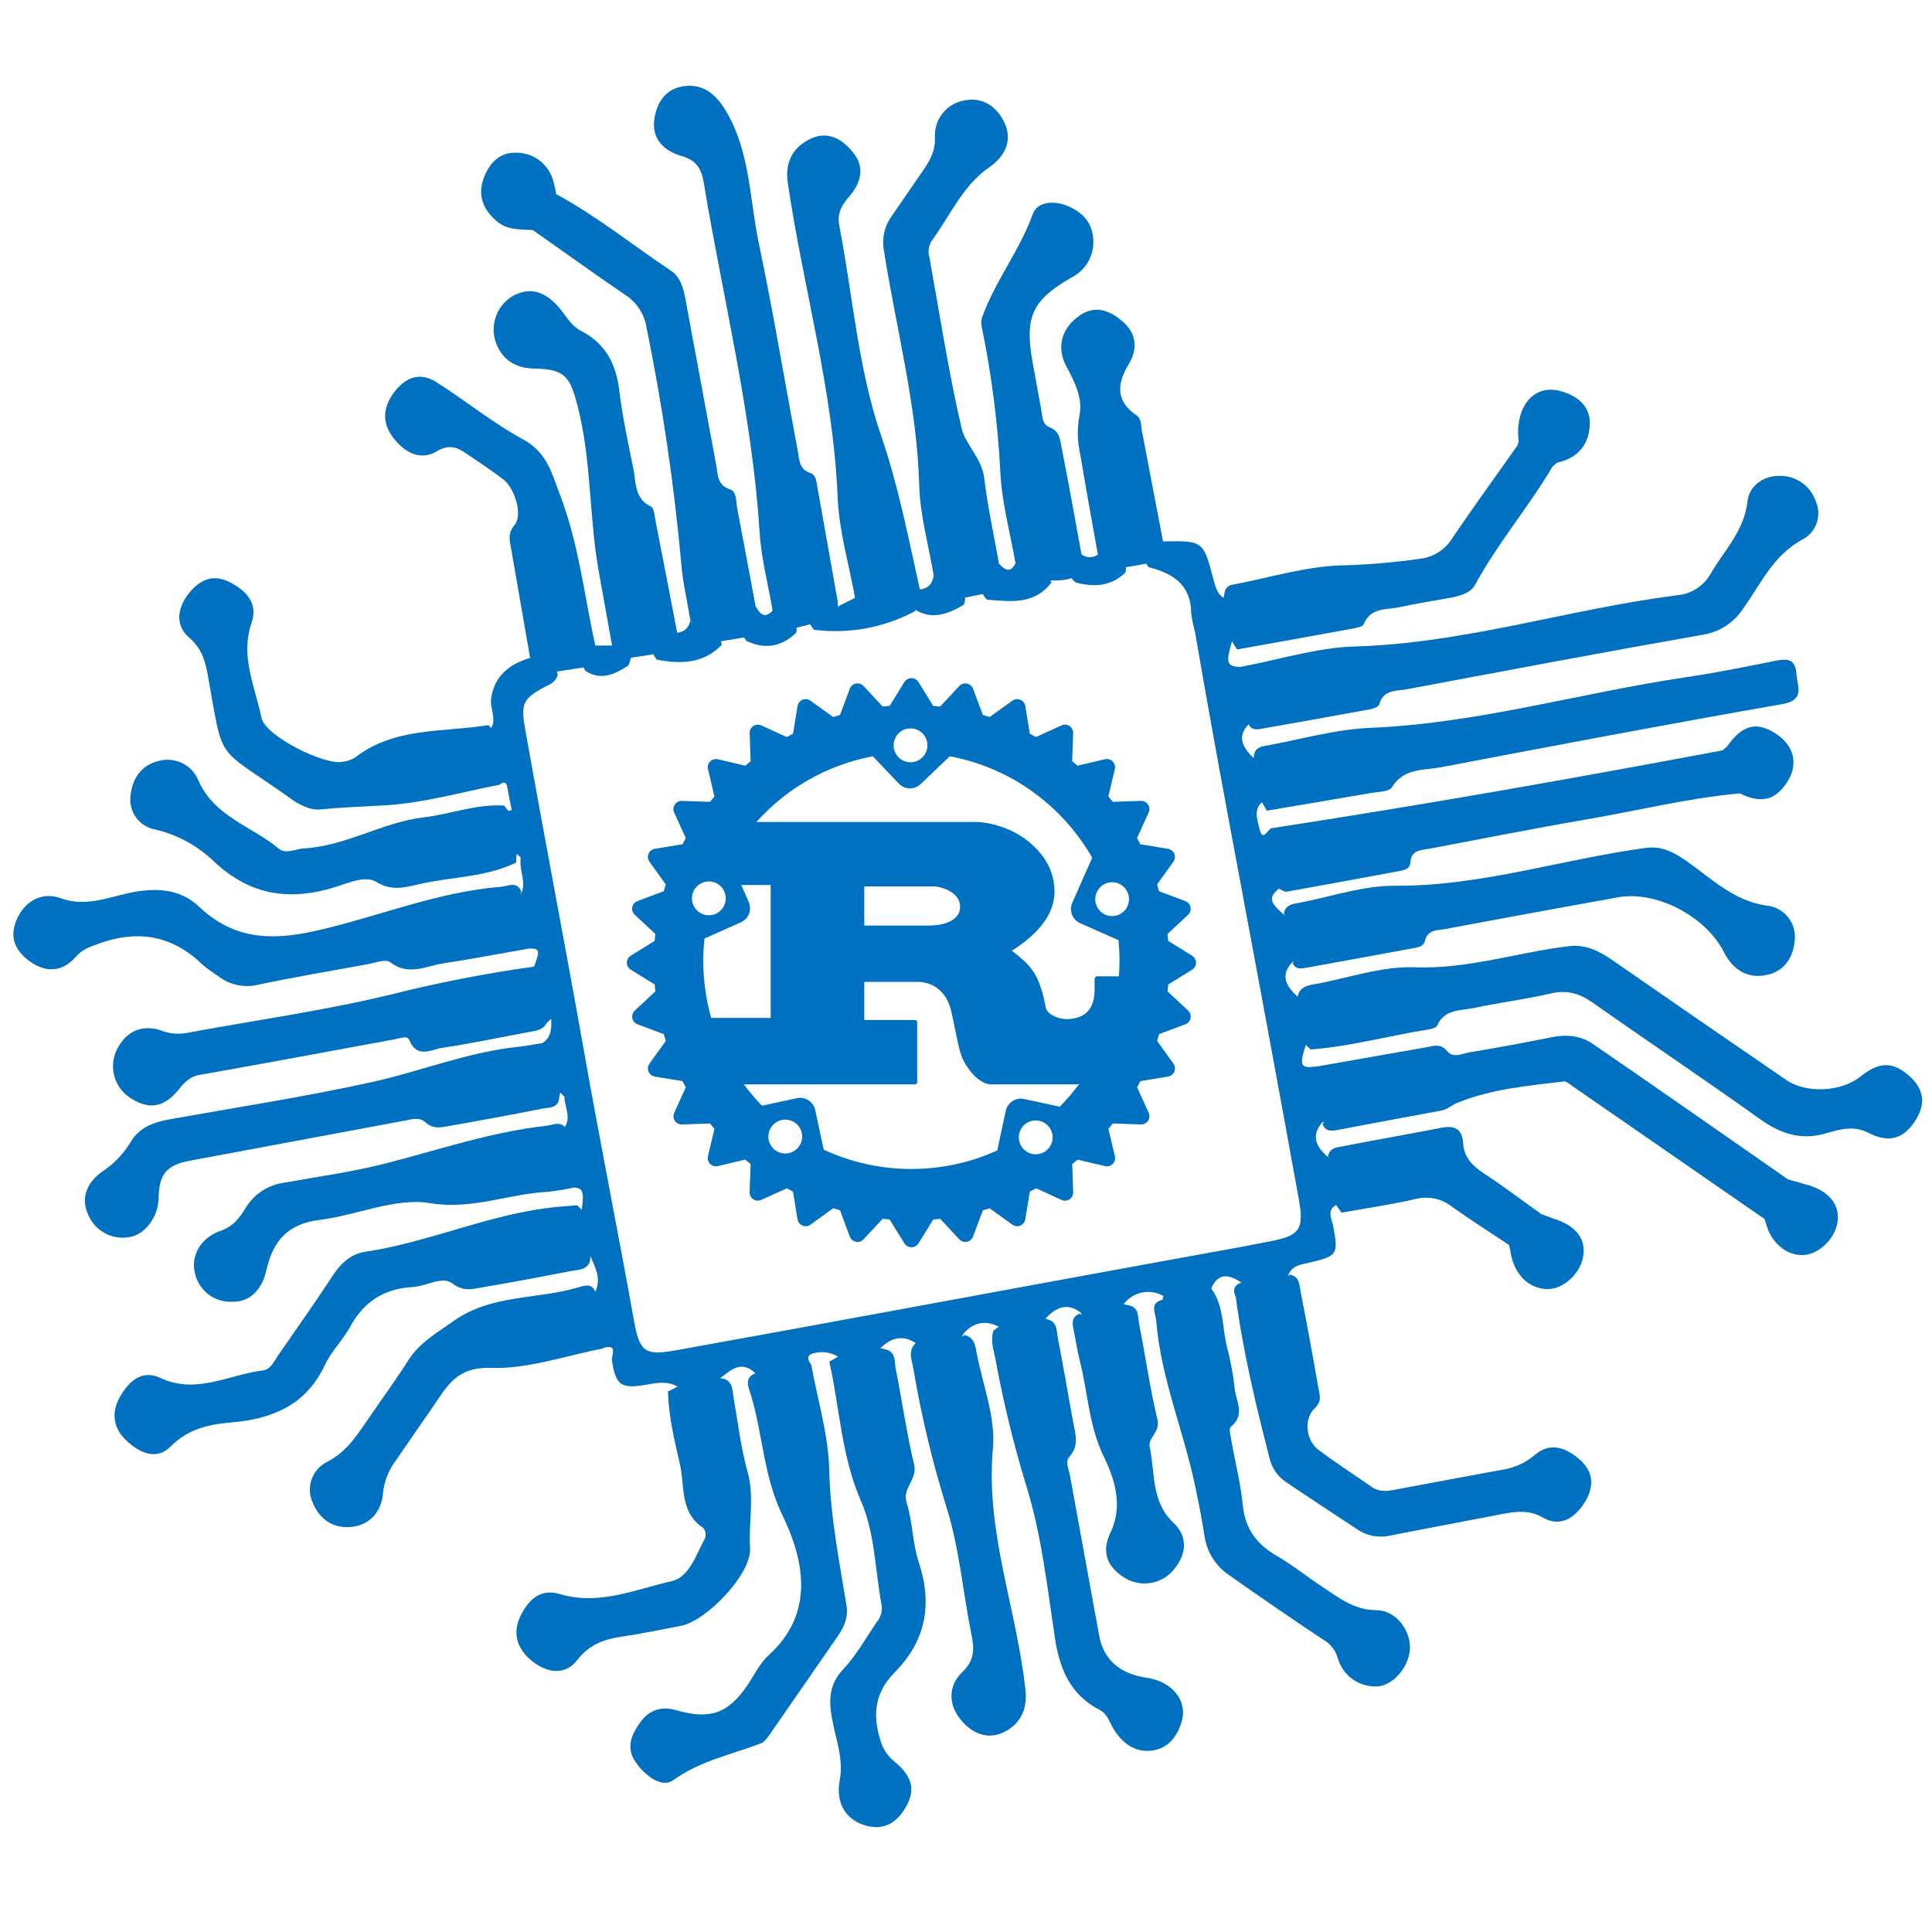 <?xml version="1.0" encoding="UTF-8" standalone="no"?>
<!-- Generator: Adobe Illustrator 16.0.0, SVG Export Plug-In . SVG Version: 6.00 Build 0)  -->

<svg
   version="1.1"
   id="Layer_1"
   x="0px"
   y="0px"
   width="200"
   height="200"
   viewBox="0 0 200 200"
   enable-background="new 0 0 127.5 117"
   xml:space="preserve"
   sodipodi:docname="pm_fils_logo.svg"
   inkscape:export-filename="pm_fils_logo.png"
   inkscape:export-xdpi="150"
   inkscape:export-ydpi="150"
   inkscape:version="1.2.1 (9c6d41e, 2022-07-14)"
   xmlns:inkscape="http://www.inkscape.org/namespaces/inkscape"
   xmlns:sodipodi="http://sodipodi.sourceforge.net/DTD/sodipodi-0.dtd"
   xmlns:xlink="http://www.w3.org/1999/xlink"
   xmlns="http://www.w3.org/2000/svg"
   xmlns:svg="http://www.w3.org/2000/svg"><defs
   id="defs1621"><color-profile
     name="AAA"
     xlink:href="file:///Library/ColorSync/Profiles/Displays/AAA-A478FC37-36A0-4AB9-82A5-B5CF26D6D98D.icc"
     id="color-profile2208" /></defs><sodipodi:namedview
   id="namedview1619"
   pagecolor="#ffffff"
   bordercolor="#000000"
   borderopacity="0.25"
   inkscape:showpageshadow="2"
   inkscape:pageopacity="0.0"
   inkscape:pagecheckerboard="0"
   inkscape:deskcolor="#d1d1d1"
   showgrid="false"
   inkscape:zoom="3.1537761"
   inkscape:cx="28.37868"
   inkscape:cy="78.001734"
   inkscape:window-width="1845"
   inkscape:window-height="1024"
   inkscape:window-x="0"
   inkscape:window-y="25"
   inkscape:window-maximized="0"
   inkscape:current-layer="Layer_1" />
<g
   id="g1616"
   transform="matrix(1.554,0,0,1.554,1.288,7.326)">
	<path
   fill="#0070c0"
   d="m 83.238,48.72 c -0.578,0.523 -0.303,1.187 -0.18,1.734 0.217,0.983 0.543,0.107 0.821,-0.017 0.222,0.22 0.386,0.492 0.474,0.792 0.351,0.957 0.666,1.917 0.367,2.955 -0.082,0.131 -0.203,0.231 -0.347,0.289 -0.705,0.599 -0.649,0.899 0.312,1.735 l 0.221,0.081 c 0.937,0.847 1.023,1.856 0.578,2.969 l -0.211,0.106 c -0.867,0.913 -0.399,1.64 0.334,2.313 0.158,-0.094 0.355,-0.083 0.5,0.028 0.65,1.038 1.063,2.079 0.069,3.15 -0.474,1.383 -0.37,1.635 0.613,1.473 0.155,0.152 0.28,0.336 0.367,0.538 0.335,0.952 0.893,1.87 0.471,2.948 -0.093,0.117 -0.224,0.199 -0.37,0.23 -0.789,0.92 -0.396,1.65 0.373,2.313 l 0.237,0.103 c 1.11,1.229 1.19,1.976 0.327,3.085 -0.67,0.367 -0.307,0.922 -0.217,1.395 0.357,1.91 0.307,1.998 -1.518,2.442 -0.54,0.134 -1.156,0.152 -1.445,0.783 L 84.921,80.4 c -1.19,1.054 -1.991,1.132 -3.106,0.289 -0.777,-0.496 -1.482,-0.645 -1.945,0.396 -0.014,0.264 -0.16,0.5 -0.391,0.627 -0.961,0.479 -1.92,0.883 -2.828,-0.102 -0.877,-0.498 -1.985,-0.274 -2.602,0.522 -0.558,1.07 -1.211,1.263 -2.763,0.806 L 71.15,82.716 c -0.908,-0.69 -1.64,-0.323 -2.313,0.384 0.069,0.162 0.029,0.353 -0.102,0.474 -1.014,0.612 -2.022,1.062 -3.071,0.061 -0.916,-0.431 -1.69,-0.237 -2.34,0.526 -0.018,0.078 -0.038,0.156 -0.058,0.234 -0.722,1.096 -1.769,0.891 -2.812,0.705 -0.14,-0.084 -0.247,-0.211 -0.307,-0.361 -0.867,-0.549 -1.609,-0.336 -2.297,0.326 -0.601,1.274 -1.696,1.492 -2.89,0.578 -0.453,-0.271 -0.995,-0.354 -1.509,-0.229 -0.578,0.11 -0.514,0.438 -0.219,0.808 -0.163,0.166 -0.354,0.303 -0.563,0.401 -0.917,0.515 -1.87,0.776 -2.916,0.472 -0.136,-0.076 -0.239,-0.201 -0.289,-0.351 -0.893,-0.845 -1.581,-0.229 -2.277,0.323 -0.716,1.289 -1.792,1.498 -2.927,0.564 -0.676,-0.373 -1.373,-0.217 -2.075,-0.096 -1.665,0.289 -2.006,0 -2.251,-1.643 -0.041,-0.289 0.422,-1.104 -0.555,-0.82 -0.167,-0.164 -0.31,-0.35 -0.428,-0.551 -0.557,-0.867 -0.726,-1.931 -0.465,-2.928 0.082,-0.136 0.207,-0.236 0.355,-0.289 0.381,-0.83 0,-1.557 -0.315,-2.291 -1.271,-0.552 -1.511,-1.828 -0.595,-3.18 0.162,-1.197 0.066,-1.429 -0.601,-1.445 -0.167,-0.164 -0.298,-0.36 -0.384,-0.578 -0.454,-1.013 -0.78,-2.041 -0.471,-3.162 0.073,-0.142 0.194,-0.252 0.341,-0.311 0.408,-0.679 -0.052,-1.339 -0.043,-2.007 -0.153,-0.853 0.142,-1.901 -1.011,-2.313 -0.289,-0.217 -0.312,-0.578 -0.419,-0.867 -0.028,-0.125 -0.041,-0.254 -0.038,-0.381 0.607,-0.389 0.616,-0.994 0.578,-1.61 0.217,-0.32 -0.069,-0.647 0.017,-0.972 -0.078,0.32 0.173,0.646 -0.017,0.963 l -0.313,0.31 c -0.239,0.046 -0.482,-0.054 -0.621,-0.254 -0.483,-0.912 -0.684,-1.946 -0.578,-2.974 0.07,-0.227 0.205,-0.428 0.387,-0.577 0.399,-1.078 0.361,-1.203 -0.375,-1.182 -0.208,-0.206 -0.361,-0.462 -0.442,-0.743 -0.318,-0.882 -0.899,-1.735 -0.399,-2.726 0.096,-0.116 0.227,-0.197 0.373,-0.231 0.327,-0.783 -0.185,-1.55 -0.055,-2.33 -0.101,-1.082 -0.454,-2.116 -0.598,-3.18 -0.093,-0.495 -0.2,-0.989 -0.289,-1.486 -0.061,-0.402 -0.229,-0.457 -0.532,-0.214 -0.193,-0.137 -0.352,-0.315 -0.465,-0.523 -0.544,-0.89 -0.693,-1.965 -0.411,-2.969 0.077,-0.14 0.199,-0.249 0.347,-0.309 0.338,-0.659 -0.125,-1.31 -0.021,-1.972 0.234,-1.521 1.246,-2.27 2.601,-2.683 0.122,-0.087 0.269,-0.134 0.419,-0.133 0.627,0.252 1.277,0.48 1.416,1.275 -0.105,0.322 -0.354,0.577 -0.673,0.691 -1.647,0.867 -1.812,1.156 -1.494,2.937 1.277,7.199 2.662,14.38 3.939,21.579 1.058,5.967 2.248,11.911 3.317,17.875 0.373,2.079 0.783,2.265 2.85,1.894 10.981,-1.972 21.948,-4.033 32.926,-6.029 2.223,-0.405 4.451,-0.797 6.668,-1.235 1.9,-0.375 2.195,-0.8 1.826,-2.826 -0.771,-4.262 -1.552,-8.521 -2.342,-12.778 -1.537,-8.323 -3.138,-16.639 -4.568,-24.981 -0.118,-0.417 -0.203,-0.842 -0.254,-1.272 -0.023,-1.894 -1.248,-2.631 -2.844,-3.039 -0.375,-0.491 -0.136,-0.942 0.098,-1.394 0.211,-0.254 0.543,-0.376 0.867,-0.321 2.68,-0.043 2.683,-0.046 3.361,2.524 0.124,0.468 0.229,0.939 0.662,1.237 1.286,0.596 1.505,1.703 0.578,2.891 -0.436,1.446 -0.355,1.688 0.559,1.708 0.172,0.159 0.323,0.341 0.447,0.541 0.566,0.874 0.736,1.948 0.465,2.955 -0.076,0.14 -0.199,0.249 -0.35,0.306 -0.867,0.902 -0.35,1.604 0.324,2.287 1.243,0.535 1.471,1.79 0.549,2.921 z"
   id="path1368" />
	<path
   fill="#0070c0"
   d="m 85.848,61.738 -0.242,-0.026 c 0.112,-0.653 0.621,-0.782 1.156,-0.867 2.221,-0.405 4.461,-1.206 6.666,-1.124 3.559,0.133 6.858,-1.01 10.291,-1.409 1.047,-0.121 1.956,0.307 2.814,0.903 3.871,2.684 7.751,5.357 11.641,8.02 1.323,0.908 3.646,0.789 4.912,-0.223 1.266,-1.012 2.156,-1.006 3.214,-0.102 1.058,0.904 1.188,1.922 0.433,3.066 -0.754,1.146 -1.707,1.489 -3.094,0.774 -0.998,-0.512 -1.916,-0.233 -2.798,0.026 -1.696,0.494 -3.049,0.039 -4.437,-0.948 -3.676,-2.628 -7.436,-5.144 -11.129,-7.748 -0.887,-0.625 -1.733,-0.867 -2.805,-0.615 -1.686,0.394 -3.408,0.606 -5.102,0.966 -0.893,0.19 -1.971,0.059 -2.462,1.174 -0.069,0.155 -0.411,0.236 -0.642,0.271 -2.602,0.408 -5.164,1.128 -7.804,1.322 -0.358,-1.041 0.451,-1.238 1.113,-1.423 0.866,-0.243 1.78,-0.323 2.667,-0.504 0.535,-0.106 1.101,-0.32 1.015,-0.982 -0.103,-0.786 -0.76,-0.696 -1.347,-0.656 -1.355,0.079 -2.683,0.775 -4.06,0.105 z"
   id="path1370" />
	<path
   fill="#0070c0"
   d="m 81.848,40.292 c -0.017,-0.191 -0.037,-0.382 -0.058,-0.579 2.552,-0.474 5.095,-1.289 7.658,-1.364 7.294,-0.211 14.226,-2.486 21.384,-3.403 0.973,-0.065 1.843,-0.621 2.313,-1.475 0.904,-1.549 2.225,-2.836 2.438,-4.802 0.104,-0.943 0.954,-1.668 2.075,-1.683 1.102,-0.046 2.104,0.635 2.465,1.677 0.423,0.936 0.059,2.041 -0.838,2.541 -1.985,1.032 -2.803,2.975 -3.999,4.626 -0.603,0.927 -1.568,1.557 -2.659,1.734 -6.583,1.157 -13.15,2.4 -19.72,3.634 -0.702,0.13 -1.589,0 -1.861,1.023 -0.041,0.153 -0.39,0.274 -0.612,0.315 -2.414,0.445 -4.826,0.867 -7.242,1.298 -0.338,0.061 -0.683,0.089 -0.851,-0.324 l 0.093,-0.289 c 0.385,-0.89 1.28,-0.694 1.975,-0.893 0.693,-0.2 1.5,-0.289 2.225,-0.515 0.432,-0.139 0.801,-0.399 0.705,-0.925 -0.095,-0.526 -0.525,-0.668 -0.977,-0.633 -0.902,0.075 -1.789,0.26 -2.682,0.396 -0.621,0.095 -1.328,0.355 -1.832,-0.359 z"
   id="path1372" />
	<path
   fill="#0070c0"
   d="M 50.638,35.964 C 50.349,34.212 49.875,32.472 49.771,30.708 49.271,22.856 47.344,15.238 46.063,7.516 45.904,6.562 45.601,5.975 44.592,5.686 43.467,5.362 42.586,4.602 42.754,3.278 42.893,2.171 43.47,1.222 44.675,1.034 c 1.286,-0.202 2.156,0.495 2.815,1.576 1.659,2.732 1.601,5.892 2.228,8.87 0.965,4.608 1.734,9.251 2.601,13.877 0.104,0.558 0.093,1.177 0.786,1.417 0.451,0.156 0.451,0.595 0.515,0.959 0.462,2.553 0.91,5.108 1.361,7.662 -0.867,0.543 -1.083,-0.188 -1.306,-0.743 -0.338,-0.844 -0.419,-1.758 -0.592,-2.646 -0.127,-0.653 -0.24,-1.509 -1.13,-1.344 -0.89,0.165 -0.642,1.041 -0.555,1.671 0.11,0.801 0.335,1.587 0.422,2.394 0.088,0.574 -0.094,1.157 -0.495,1.579 -0.36,0.13 -0.557,-0.035 -0.687,-0.342 z"
   id="path1374" />
	<path
   fill="#0070c0"
   d="m 34.386,57.717 v 0.76 c -1.896,0.333 -3.786,0.694 -5.685,0.983 -1.156,0.179 -2.329,0.867 -3.54,-0.081 -0.289,-0.23 -1.02,0.053 -1.54,0.146 -2.413,0.435 -4.832,0.848 -7.225,1.352 -0.942,0.237 -1.942,0.023 -2.705,-0.578 -0.363,-0.234 -0.712,-0.49 -1.046,-0.767 -1.994,-1.931 -4.269,-2.327 -6.857,-1.399 -0.596,0.214 -1.116,0.37 -1.566,0.889 -0.896,1.025 -2,1.084 -3.089,0.289 -0.965,-0.704 -1.355,-1.613 -0.85,-2.768 0.538,-1.249 1.705,-1.874 2.924,-1.422 1.734,0.639 3.324,-0.136 4.936,-0.422 1.612,-0.286 3.098,-0.142 4.297,0.995 2.257,2.136 4.733,2.275 7.681,1.619 4.141,-0.919 8.091,-2.602 12.371,-2.946 0.535,-0.043 1.156,-0.451 1.445,0.411 l -0.093,-0.035 c -0.734,1.122 -1.982,1.023 -3.078,1.292 -0.757,0.185 -1.962,0.092 -1.76,1.203 0.202,1.11 1.326,0.523 2.075,0.491 1.097,-0.064 2.195,-0.874 3.305,-0.012 z"
   id="path1376" />
	<path
   fill="#0070c0"
   d="m 38.46,79.348 c -0.234,0.549 -0.766,0.516 -1.223,0.603 -1.939,0.366 -3.875,0.748 -5.823,1.069 -0.699,0.115 -1.33,0.363 -2.127,-0.25 -0.65,-0.496 -1.734,0.199 -2.633,0.252 -1.901,0.107 -3.245,0.97 -4.155,2.644 -0.48,0.885 -1.251,1.619 -1.673,2.522 -1.251,2.687 -3.488,3.617 -6.239,3.853 -1.477,0.124 -2.873,0.416 -4.046,1.599 C 9.59,92.607 8.449,92.06 7.588,91.246 6.663,90.379 6.573,89.303 7.224,88.229 c 0.578,-0.975 1.445,-1.711 2.627,-1.155 2.401,1.131 4.578,-0.224 6.849,-0.5 0.503,-0.062 0.723,-0.599 0.994,-0.992 1.231,-1.783 2.485,-3.554 3.673,-5.362 0.534,-0.814 1.205,-1.41 2.153,-1.55 4.334,-0.647 8.401,-2.582 12.805,-2.989 0.428,-0.039 0.867,-0.074 1.289,-0.109 0.289,0.818 -0.208,1.102 -0.867,1.296 -0.916,0.274 -1.861,0.416 -2.797,0.601 -0.578,0.116 -1.234,0.289 -1.124,1.033 0.11,0.742 0.806,0.723 1.375,0.605 0.751,-0.152 1.529,-0.123 2.269,-0.289 0.71,-0.184 1.465,0.017 1.99,0.53 z"
   id="path1378" />
	<path
   fill="#0070c0"
   d="m 84.686,56.219 c 0.072,-0.731 0.703,-0.723 1.186,-0.821 2.072,-0.414 4.154,-1.119 6.23,-1.107 5.719,0.04 11.121,-1.772 16.696,-2.519 0.968,-0.13 1.699,0.191 2.509,0.731 1.756,1.177 3.262,2.79 5.549,3.111 1.127,0.107 1.961,1.097 1.875,2.226 -0.063,1.156 -0.65,2.157 -1.916,2.402 -1.32,0.261 -2.258,-0.442 -2.814,-1.546 -1.186,-2.345 -4.471,-4.1 -7.043,-3.637 -3.828,0.686 -7.654,1.389 -11.479,2.108 -0.521,0.098 -1.199,0.014 -1.385,0.792 -0.093,0.39 -0.486,0.437 -0.81,0.497 -2.361,0.439 -4.726,0.868 -7.089,1.295 -0.401,0.072 -0.774,0.127 -0.937,-0.376 l 0.078,0.034 c 0.459,-0.867 1.289,-1.083 2.149,-1.231 0.613,-0.107 1.231,-0.173 1.836,-0.338 0.523,-0.145 1.113,-0.289 0.994,-0.986 -0.127,-0.746 -0.767,-0.772 -1.361,-0.691 -0.951,0.125 -1.881,0.353 -2.827,0.509 -0.578,0.096 -1.04,0.032 -1.37,-0.491 z"
   id="path1380" />
	<path
   fill="#0070c0"
   d="m 82.715,45.522 c 0.098,-0.399 0.416,-0.495 0.76,-0.556 2.313,-0.413 4.625,-1.098 6.965,-1.194 7.125,-0.289 13.951,-2.313 20.944,-3.359 1.997,-0.289 3.983,-0.691 5.962,-1.09 0.813,-0.162 1.42,-0.229 1.497,0.867 0.062,0.868 0.578,1.735 -0.942,1.998 -7.576,1.327 -15.143,2.755 -22.702,4.201 -1.156,0.223 -2.515,0.038 -3.312,1.35 -0.18,0.289 -0.888,0.289 -1.361,0.367 -2.313,0.402 -4.642,0.789 -6.965,1.182 -0.353,-1.035 0.451,-1.231 1.113,-1.422 0.867,-0.249 1.783,-0.306 2.659,-0.535 0.515,-0.136 1.092,-0.33 0.994,-1.003 -0.099,-0.673 -0.714,-0.662 -1.242,-0.656 -0.714,0.038 -1.422,0.156 -2.11,0.353 -0.789,0.236 -1.645,0.046 -2.26,-0.503 z"
   id="path1382" />
	<path
   fill="#0070c0"
   d="m 49.45,86.78 0.289,0.096 c 0.518,0.202 0.645,0.642 0.737,1.136 0.127,0.705 0.24,1.42 0.437,2.107 0.197,0.688 0.023,1.842 1.156,1.6 1.061,-0.229 0.495,-1.256 0.465,-1.963 -0.061,-0.668 -0.188,-1.328 -0.381,-1.969 -0.208,-0.559 0.004,-1.186 0.509,-1.501 l 0.561,-0.032 c 0.419,2.313 1.133,4.626 1.188,6.956 0.069,3.085 0.673,6.071 1.156,9.063 0.118,0.764 -0.176,1.408 -0.601,2.022 -1.483,2.136 -2.948,4.276 -4.433,6.407 -0.188,0.271 -0.405,0.615 -0.685,0.722 -1.965,0.75 -4.045,1.157 -5.829,2.447 -0.771,0.558 -1.884,-0.304 -2.505,-1.203 -0.676,-0.978 -0.269,-1.842 0.309,-2.651 0.578,-0.809 1.39,-1.101 2.404,-0.804 2.249,0.654 3.468,0.205 4.742,-1.68 0.459,-0.677 0.824,-1.464 1.416,-1.995 3.124,-2.821 2.312,-6.415 0.925,-9.275 -1.3,-2.676 -1.315,-5.445 -2.133,-8.097 -0.128,-0.436 -0.461,-1.059 0.273,-1.386 z"
   id="path1384" />
	<path
   fill="#0070c0"
   d="m 61.368,33.614 c -0.327,-1.989 -0.905,-3.972 -0.962,-5.97 -0.142,-5.389 -1.569,-10.564 -2.378,-15.84 -0.101,-0.771 0.107,-1.552 0.578,-2.171 0.684,-0.987 1.364,-1.977 2.04,-2.969 0.451,-0.665 0.833,-1.266 0.806,-2.209 -0.076,-1.221 0.792,-2.299 2,-2.486 1.249,-0.234 2.188,0.488 2.659,1.549 0.511,1.156 -0.016,2.197 -1.01,2.891 -1.819,1.24 -2.638,3.264 -3.88,4.938 -0.201,0.336 -0.249,0.742 -0.133,1.116 0.688,3.785 1.266,7.589 2.133,11.33 0.26,1.122 1.352,2.003 1.511,3.328 0.228,1.905 0.645,3.788 0.979,5.681 0.094,0.354 0.246,0.72 -0.202,0.957 -0.833,0 -0.987,-0.607 -1.136,-1.231 -0.217,-0.937 -0.367,-1.885 -0.604,-2.816 -0.136,-0.526 -0.324,-1.125 -0.991,-1.018 -0.771,0.125 -0.711,0.807 -0.627,1.385 0.107,0.76 0.344,1.506 0.393,2.267 0.046,0.68 0.347,1.445 -0.35,2.024 -0.687,0.198 -0.69,-0.351 -0.826,-0.756 z"
   id="path1386" />
	<path
   fill="#0070c0"
   d="m 35.29,64.773 0.335,0.099 c 0.089,0.769 -0.312,1.11 -1.015,1.295 -0.93,0.246 -1.898,0.289 -2.814,0.579 -0.512,0.17 -1.098,0.361 -0.925,1.049 0.173,0.688 0.774,0.615 1.312,0.547 0.951,-0.128 1.878,-0.379 2.838,-0.463 0.578,-0.049 1.049,0 1.407,0.479 -0.038,0.787 -0.711,0.691 -1.173,0.787 -2.022,0.407 -4.045,0.771 -6.095,1.137 -0.561,0.102 -1.127,0.246 -1.635,-0.223 -0.408,-0.377 -0.905,-0.215 -1.375,-0.127 -4.771,0.889 -9.541,1.777 -14.311,2.67 -1.584,0.289 -2.066,0.896 -2.104,2.504 C 9.709,76.37 8.801,77.602 7.686,77.709 6.601,77.862 5.544,77.285 5.085,76.29 4.464,75.05 5.03,73.977 6.044,73.289 6.796,72.782 7.427,72.114 7.891,71.335 8.469,70.372 9.408,70.048 10.42,69.86 c 4.482,-0.805 9.007,-1.498 13.455,-2.476 3.294,-0.718 6.458,-2.024 9.849,-2.368 0.523,-0.055 1.043,-0.162 1.566,-0.243 z"
   id="path1388" />
	<path
   fill="#0070c0"
   d="m 86.762,66.896 0.025,-0.547 7.375,-1.295 c 0.505,-0.09 0.971,-0.289 1.427,0.27 0.382,0.471 1.003,0.146 1.5,0.061 1.8,-0.307 3.595,-0.624 5.382,-0.994 0.996,-0.207 1.971,-0.136 2.776,0.416 4.354,2.979 8.67,6.014 13.005,9.026 0.289,1.338 -0.633,1.991 -1.497,2.683 l -12.799,-8.854 c -0.197,-0.136 -0.435,-0.356 -0.625,-0.333 -2.415,0.289 -4.854,0.5 -7.132,1.445 -0.324,0.134 -0.607,0.416 -0.994,0.488 -2.266,0.416 -4.531,0.84 -6.797,1.27 -0.488,0.093 -0.971,0.205 -1.156,-0.453 l 0.102,0.029 c 0.41,-0.659 1.131,-1.059 1.906,-1.054 0.813,-0.067 1.609,-0.263 2.361,-0.577 0.376,-0.148 0.691,-0.389 0.609,-0.852 -0.08,-0.462 -0.447,-0.578 -0.867,-0.605 -0.967,-0.051 -1.893,0.233 -2.828,0.403 -0.702,0.129 -1.326,0.124 -1.773,-0.527 z"
   id="path1390" />
	<path
   fill="#0070c0"
   d="m 58.169,85.176 c 0.702,0.182 0.578,0.827 0.673,1.305 0.422,2.121 0.723,4.272 1.223,6.377 0.234,0.982 -0.813,1.535 -0.494,2.545 0.401,1.273 0.381,2.687 0.803,3.951 0.934,2.816 0.465,5.248 -1.618,7.353 -1.292,1.304 -1.477,2.785 -0.942,4.487 0.145,0.549 0.458,1.039 0.896,1.401 1.263,1.028 1.468,1.942 0.777,3.113 -0.639,1.087 -1.552,1.56 -2.797,1.14 -1.245,-0.418 -1.85,-1.533 -1.583,-2.957 0.289,-1.479 -0.307,-2.849 -0.535,-4.259 -0.197,-1.204 -0.133,-2.187 0.777,-3.157 0.91,-0.972 1.514,-2.104 2.26,-3.181 0.246,-0.304 0.351,-0.696 0.289,-1.081 C 57.47,99.9 57.453,97.4 56.534,95.297 c -1.323,-3.023 -1.421,-6.209 -2.118,-9.309 0.824,-0.342 1.092,0.23 1.315,0.824 0.292,0.859 0.486,1.752 0.578,2.655 0.083,0.616 0.243,1.373 1.055,1.284 0.884,-0.1 0.708,-0.885 0.636,-1.488 -0.098,-0.805 -0.228,-1.611 -0.353,-2.412 -0.128,-0.611 0.069,-1.246 0.522,-1.675 z"
   id="path1392" />
	<path
   fill="#0070c0"
   d="m 85.01,80.193 c 0.749,0.063 0.715,0.703 0.809,1.184 0.418,2.12 0.81,4.248 1.177,6.383 0.078,0.439 0.251,0.868 -0.226,1.318 -0.77,0.718 -0.631,2.146 0.254,2.808 1.156,0.868 2.369,1.646 3.555,2.47 0.482,0.336 1.003,0.264 1.529,0.164 2.363,-0.441 4.725,-0.887 7.088,-1.32 0.809,-0.111 1.568,-0.448 2.193,-0.973 1.032,-0.903 2.084,-0.514 2.991,0.268 1.009,0.867 0.989,1.923 0.289,2.975 -0.653,0.985 -1.606,1.545 -2.702,0.917 -0.949,-0.547 -1.816,-0.42 -2.762,-0.237 -2.5,0.485 -5.005,0.945 -7.514,1.445 -0.76,0.151 -1.549,-0.021 -2.176,-0.479 -1.561,-1.038 -3.136,-2.053 -4.682,-3.111 -0.527,-0.348 -0.909,-0.879 -1.068,-1.492 -0.923,-3.578 -1.787,-7.169 -2.274,-10.841 -0.121,-0.289 -0.19,-0.624 0.217,-0.647 0.452,-0.055 0.876,0.229 0.997,0.668 0.223,0.738 0.37,1.492 0.525,2.244 0.064,0.429 0.162,0.853 0.289,1.267 0.143,0.385 0.383,0.698 0.838,0.653 0.541,-0.053 0.731,-0.47 0.688,-0.932 -0.075,-0.999 -0.213,-1.99 -0.409,-2.973 -0.143,-0.619 -0.261,-1.249 0.418,-1.671 z"
   id="path1394" />
	<path
   fill="#0070c0"
   d="m 79.561,81.386 0.303,-0.257 c 0.867,1.189 0.709,2.662 1.07,3.992 0.228,0.887 0.392,1.787 0.49,2.697 0.1,0.838 0.711,1.733 -0.266,2.518 -0.146,0.116 0,0.637 0.049,0.961 0.249,1.422 0.613,2.83 0.754,4.262 0.156,1.604 0.957,2.627 2.313,3.404 1.037,0.6 1.974,1.371 2.977,2.023 1.104,0.731 2.115,1.553 3.611,1.563 1.261,0 2.217,1.265 2.234,2.438 0.017,1.173 -0.974,2.475 -2.061,2.631 -1.248,0.119 -2.403,-0.668 -2.748,-1.873 -0.15,-0.543 -0.518,-0.998 -1.016,-1.262 -2.082,-1.387 -4.145,-2.803 -6.187,-4.246 -0.897,-0.586 -1.503,-1.525 -1.667,-2.586 -0.165,-1.092 -0.384,-2.18 -0.607,-3.26 -0.763,-3.735 -2.312,-7.285 -2.617,-11.123 -0.043,-0.515 -0.479,-1.18 0.437,-1.404 0.754,0.234 0.728,0.945 0.881,1.516 0.185,0.688 0.224,1.41 0.402,2.107 0.153,0.602 0.257,1.388 1.065,1.258 0.931,-0.15 0.713,-1.006 0.619,-1.637 -0.113,-0.754 -0.209,-1.512 -0.359,-2.262 -0.145,-0.508 -0.024,-1.057 0.323,-1.46 z"
   id="path1396" />
	<path
   fill="#0070c0"
   d="m 45.147,36.534 c -0.202,-1.235 -0.494,-2.46 -0.592,-3.701 -0.479,-5.276 -1.25,-10.521 -2.312,-15.71 -0.136,-0.905 -0.657,-1.706 -1.428,-2.197 -2.066,-1.405 -4.092,-2.868 -6.138,-4.308 -0.156,-1.287 0.384,-2.14 1.523,-2.411 2.716,1.463 5.112,3.414 7.672,5.117 0.624,0.416 0.824,1.156 0.957,1.876 0.682,3.693 1.366,7.382 2.052,11.067 0.119,0.627 0.043,1.324 0.919,1.616 0.468,0.153 0.393,0.827 0.482,1.287 0.417,2.171 0.818,4.336 1.226,6.522 0.133,0.385 0.193,0.755 -0.208,1.026 -0.137,0.055 -0.286,0.07 -0.431,0.043 -0.806,-0.425 -0.766,-1.269 -0.922,-1.986 -0.142,-0.648 -0.229,-1.315 -0.376,-1.966 -0.127,-0.561 -0.289,-1.257 -1.023,-1.127 -0.844,0.145 -0.702,0.905 -0.606,1.512 0.101,0.656 0.257,1.31 0.361,1.969 0.104,0.659 0.289,1.419 -0.199,2.067 -0.181,0.121 -0.41,0.143 -0.61,0.058 -0.283,-0.167 -0.153,-0.535 -0.347,-0.754 z"
   id="path1398" />
	<path
   fill="#0070c0"
   d="M 56.129,35.114 C 55.73,32.891 55.068,30.679 54.973,28.442 54.684,21.31 52.679,14.467 51.65,7.464 c -0.202,-1.37 0.335,-2.385 1.541,-2.946 1.127,-0.523 2.072,0.023 2.789,0.902 0.867,1.052 0.509,2.102 -0.269,2.995 -0.512,0.578 -0.78,1.125 -0.625,1.934 0.899,4.672 1.251,9.523 2.786,13.973 1.156,3.379 1.809,6.788 2.572,10.214 -0.139,0.173 -0.361,0.255 -0.578,0.214 -0.688,-0.315 -0.933,-0.885 -0.991,-1.604 -0.079,-0.857 -0.241,-1.704 -0.485,-2.53 -0.147,-0.526 -0.399,-1.061 -1.063,-0.931 -0.665,0.13 -0.682,0.708 -0.607,1.257 0.127,0.945 0.35,1.876 0.468,2.828 0.075,0.599 0.119,1.156 -0.482,1.509 -0.209,0.056 -0.431,-0.007 -0.577,-0.165 z"
   id="path1400" />
	<path
   fill="#0070c0"
   d="m 68.811,83.35 c 0.016,-0.067 0.024,-0.137 0.028,-0.205 0.8,0.127 0.711,0.826 0.815,1.351 0.361,1.838 0.666,3.688 1.008,5.532 0.146,0.798 0.417,1.559 -0.26,2.313 -0.289,0.308 -0.026,0.832 0.049,1.259 0.65,3.547 1.299,7.094 1.941,10.642 0.289,1.593 1.371,2.547 3.147,2.804 1.733,0.25 2.769,1.541 2.343,2.936 -0.289,0.988 -0.9,1.767 -1.945,1.914 -1.17,0.162 -2.021,-0.506 -2.601,-1.461 -0.271,-0.444 -0.384,-0.975 -0.907,-1.242 -1.943,-1 -2.668,-2.709 -2.982,-4.784 -0.521,-3.423 -0.893,-6.916 -1.922,-10.193 -0.832,-2.725 -1.508,-5.494 -2.023,-8.295 -0.124,-0.649 -0.367,-1.301 -0.156,-1.979 0.811,-0.254 1.139,0.186 1.271,0.888 0.197,1.028 0.385,2.063 0.63,3.081 0.118,0.486 0.315,0.979 0.919,0.896 0.705,-0.093 0.705,-0.671 0.65,-1.218 -0.101,-0.899 -0.244,-1.795 -0.434,-2.68 -0.116,-0.63 -0.069,-1.141 0.429,-1.559 z"
   id="path1402" />
	<path
   fill="#0070c0"
   d="m 84.374,54.484 0.075,-0.289 c 0.676,-1.104 1.873,-1.032 2.927,-1.264 0.817,-0.182 2.083,-0.086 1.901,-1.226 -0.199,-1.254 -1.414,-0.474 -2.182,-0.485 -1.061,-0.015 -2.111,0.818 -3.179,0.037 0,-0.269 -0.015,-0.535 -0.021,-0.804 10.045,-1.538 20.049,-3.307 30.035,-5.184 0.916,0.665 0.612,1.891 1.239,2.689 l -0.098,0.179 c -3.451,0.309 -6.814,1.156 -10.22,1.734 -3.502,0.602 -6.99,1.301 -10.483,1.955 -0.562,0.104 -1.188,0.083 -1.243,0.902 -0.025,0.414 -0.363,0.523 -0.711,0.578 -2.502,0.463 -5.005,0.931 -7.514,1.376 -0.162,0.037 -0.353,-0.117 -0.526,-0.198 z"
   id="path1404" />
	<path
   fill="#0070c0"
   d="m 35.279,63.182 0.289,0.288 c -0.246,0.439 -0.679,0.468 -1.112,0.556 -1.939,0.355 -3.87,0.77 -5.817,1.059 -0.74,0.109 -1.69,0.749 -2.202,-0.521 -0.13,-0.317 -0.615,-0.112 -0.939,-0.052 -4.335,0.798 -8.696,1.613 -13.05,2.382 -0.711,0.125 -1.049,0.578 -1.445,1.057 -0.93,1.104 -1.901,1.255 -3.049,0.537 -1.132,-0.657 -1.571,-2.073 -1.011,-3.258 0.604,-1.24 1.685,-1.734 2.974,-1.293 0.533,0.207 1.113,0.265 1.676,0.162 4.488,-0.836 9.028,-1.463 13.46,-2.523 3.205,-0.813 6.451,-1.447 9.725,-1.905 0,0.199 0,0.397 -0.023,0.599 -0.318,0.846 -1.156,0.764 -1.8,0.948 -0.826,0.231 -1.702,0.274 -2.505,0.603 -0.336,0.098 -0.562,0.412 -0.546,0.763 0.035,0.466 0.381,0.642 0.792,0.687 0.867,0.088 1.702,-0.218 2.549,-0.354 0.71,-0.132 1.415,-0.28 2.034,0.265 z"
   id="path1406" />
	<path
   fill="#0070c0"
   d="m 32.395,46.994 0.069,0.564 c -2.546,0.488 -5.08,1.226 -7.646,1.373 -1.488,0.087 -2.988,0.142 -4.482,0.289 -0.384,-0.021 -0.758,-0.127 -1.095,-0.312 -0.262,-0.121 -0.51,-0.271 -0.737,-0.448 -5.072,-3.611 -4.401,-2.18 -5.491,-8.208 -0.171,-0.94 -0.402,-1.77 -1.231,-2.48 -0.974,-0.839 -0.797,-1.992 -0.017,-2.978 0.693,-0.867 1.586,-1.29 2.659,-0.749 1.072,0.541 1.977,1.355 1.502,2.74 -0.763,2.224 0.234,4.256 0.665,6.32 0.257,1.231 4.234,3.18 5.393,2.929 0.287,-0.031 0.564,-0.122 0.815,-0.266 2.636,-2.064 5.866,-1.686 8.88,-2.174 0.061,0 0.142,0.119 0.211,0.182 -0.029,0.096 -0.061,0.191 -0.089,0.289 -0.399,0.83 -1.22,0.868 -1.962,0.992 -0.756,0.102 -1.505,0.257 -2.239,0.466 -0.385,0.127 -0.703,0.393 -0.647,0.847 0.066,0.543 0.506,0.694 0.962,0.65 0.812,-0.078 1.618,-0.217 2.421,-0.364 0.724,-0.125 1.437,-0.185 2.059,0.338 z"
   id="path1408" />
	<path
   fill="#0070c0"
   d="m 47.459,87.152 c 0.543,0.24 0.505,0.762 0.578,1.224 0.289,1.657 0.483,3.343 0.934,4.956 0.474,1.705 0.055,3.396 0.165,5.091 0.11,1.695 -2.89,4.839 -4.601,5.166 -1.32,0.251 -2.638,0.529 -3.968,0.726 -1.176,0.175 -2.147,0.523 -2.936,1.551 -0.789,1.025 -1.956,0.884 -2.953,0.121 -0.997,-0.764 -1.428,-1.834 -0.833,-3.051 0.518,-1.059 1.297,-1.855 2.627,-1.461 2.601,0.785 5.028,-0.318 7.456,-0.865 1.156,-0.262 1.63,-1.784 2.217,-2.875 0.073,-0.229 0.024,-0.481 -0.13,-0.668 -1.581,-1.041 -1.213,-2.795 -1.555,-4.264 -0.367,-1.584 -0.749,-3.181 -0.792,-4.826 0.812,-0.262 1.112,0.215 1.317,0.868 0.289,0.919 0.318,1.888 0.578,2.813 0.156,0.563 0.307,1.234 1.075,1.058 0.722,-0.165 0.67,-0.847 0.604,-1.425 -0.075,-0.666 -0.315,-1.309 -0.405,-1.969 -0.103,-0.793 -0.271,-1.638 0.622,-2.17 z"
   id="path1410" />
	<path
   fill="#0070c0"
   d="m 33.547,52.75 c -2.022,0.983 -4.28,0.937 -6.415,1.425 -0.937,0.211 -1.847,0.506 -2.89,-0.139 -0.719,-0.442 -1.809,0.046 -2.653,0.315 -3.028,0.963 -5.67,0.63 -8.091,-1.61 -1.102,-1.084 -2.48,-1.845 -3.985,-2.197 -1.06,-0.191 -1.784,-1.181 -1.647,-2.249 0.116,-1.157 0.725,-2.044 1.861,-2.313 1.076,-0.308 2.213,0.235 2.65,1.266 1.055,2.449 3.578,3.073 5.378,4.58 0.457,0.381 1.118,0 1.685,-0.026 2.794,-0.165 5.222,-1.749 7.973,-2.07 1.8,-0.208 3.528,-0.919 5.378,-0.777 0.069,0.867 -0.468,1.156 -1.188,1.313 -0.977,0.217 -1.968,0.373 -2.936,0.639 -0.439,0.122 -0.826,0.364 -0.76,0.891 0.078,0.622 0.578,0.702 1.078,0.659 0.998,-0.106 1.988,-0.267 2.968,-0.48 0.768,-0.172 1.288,0.03 1.594,0.773 z"
   id="path1412" />
	<path
   fill="#0070c0"
   d="m 37.345,73.834 c 0,0.188 -0.017,0.376 -0.023,0.578 -0.564,0.121 -1.134,0.211 -1.708,0.271 -2.601,0.137 -4.985,1.209 -7.802,0.75 -2.312,-0.384 -4.881,0.813 -7.358,1.117 -2.095,0.258 -3.092,1.379 -3.534,3.333 -0.266,1.188 -0.991,2.179 -2.373,2.119 -1.158,0.017 -2.163,-0.796 -2.393,-1.931 -0.289,-1.157 0.416,-2.356 1.734,-2.803 0.829,-0.289 1.249,-0.867 1.647,-1.512 0.551,-0.918 1.488,-1.537 2.549,-1.683 2.271,-0.405 4.569,-0.72 6.8,-1.29 3.549,-0.91 7.028,-2.102 10.692,-2.503 0.414,-0.046 0.838,-0.308 1.226,0.081 l -0.061,0.289 c -0.25,0.59 -0.821,0.979 -1.462,1 -0.811,0.096 -1.613,0.255 -2.399,0.477 -0.517,0.145 -1.101,0.348 -0.951,1.041 0.13,0.604 0.697,0.564 1.185,0.544 0.861,-0.081 1.716,-0.224 2.558,-0.425 0.676,-0.123 1.237,-0.012 1.673,0.547 z"
   id="path1414" />
	<path
   fill="#0070c0"
   d="m 60.148,84.783 c 0.095,0.029 0.191,0.056 0.289,0.074 0.717,0.414 0.795,1.156 0.948,1.858 0.133,0.611 0.255,1.224 0.367,1.839 0.113,0.631 0.266,1.379 1.101,1.2 0.835,-0.18 0.673,-0.95 0.561,-1.562 -0.133,-0.709 -0.202,-1.426 -0.347,-2.135 -0.177,-0.61 -0.054,-1.27 0.333,-1.774 l -0.064,-0.08 c 0.751,0.114 0.806,0.745 0.914,1.297 0.398,2.079 1.248,4.207 1.066,6.239 -0.518,5.589 1.595,10.734 2.166,16.141 0.143,1.331 -0.383,2.313 -1.517,2.828 -1.133,0.516 -2.208,-0.059 -2.907,-1.007 -0.74,-1.009 -0.665,-2.187 0.22,-3.033 0.797,-0.76 0.809,-1.494 0.618,-2.446 -0.578,-2.83 -0.806,-5.758 -1.662,-8.492 -0.952,-3.052 -1.696,-6.162 -2.228,-9.314 -0.094,-0.553 -0.366,-1.131 0.142,-1.633 z"
   id="path1416" />
	<path
   fill="#0070c0"
   d="m 39.946,38.294 c -0.289,-1.607 -0.578,-3.215 -0.867,-4.819 -0.682,-3.703 -0.482,-7.517 -1.445,-11.197 -0.497,-1.92 -0.85,-2.403 -2.87,-2.44 -1.3,-0.023 -2.21,-0.639 -2.601,-1.853 -0.356,-1.2 0.192,-2.484 1.306,-3.056 1.271,-0.607 2.251,0 3.022,0.942 0.422,0.518 0.749,1.125 1.364,1.445 1.653,0.841 2.364,2.218 2.575,4.024 0.208,1.761 0.601,3.501 0.945,5.245 0.176,0.899 0.067,1.928 1.156,2.443 0.226,0.104 0.254,0.685 0.327,1.058 0.479,2.442 0.954,4.889 1.421,7.34 l -0.147,0.145 c -0.942,0.116 -1.263,-0.497 -1.39,-1.255 -0.165,-0.995 -0.431,-1.963 -0.653,-2.943 -0.118,-0.512 -0.396,-0.919 -1.002,-0.769 -0.515,0.127 -0.602,0.578 -0.578,1.032 0.089,1.003 0.289,1.989 0.477,2.979 0.122,0.685 0.153,1.333 -0.457,1.83 -0.207,0.069 -0.435,0.01 -0.583,-0.151 z"
   id="path1418" />
	<path
   fill="#0070c0"
   d="m 66.82,32.802 c -0.354,-2.024 -0.924,-4.065 -1.014,-6.115 -0.17,-3.268 -0.59,-6.519 -1.255,-9.723 -0.034,-0.194 -0.014,-0.394 0.058,-0.578 0.867,-2.396 2.492,-4.42 3.361,-6.84 0.289,-0.833 1.416,-0.919 2.313,-0.543 0.945,0.396 1.615,1.052 1.708,2.134 0.114,1.094 -0.46,2.146 -1.445,2.636 -2.601,1.498 -3.127,2.602 -2.601,5.568 0.191,1.09 0.398,2.174 0.592,3.264 0.074,0.428 0.066,0.962 0.518,1.125 0.777,0.289 0.74,0.963 0.867,1.535 0.457,2.313 0.867,4.625 1.292,6.956 0.063,0.122 0.052,0.269 -0.028,0.379 -0.867,0.408 -1.097,-0.205 -1.299,-0.824 -0.289,-0.911 -0.406,-1.862 -0.627,-2.79 -0.142,-0.596 -0.234,-1.399 -1.046,-1.295 -0.956,0.124 -0.692,0.994 -0.647,1.625 0.093,1.272 0.627,2.498 0.432,3.811 -0.105,0.191 -0.288,0.329 -0.5,0.378 -0.554,0.057 -0.49,-0.446 -0.679,-0.703 z"
   id="path1420" />
	<path
   fill="#0070c0"
   d="m 38.827,81.334 c -0.037,0.088 -0.066,0.18 -0.089,0.271 -0.546,0.82 -1.445,0.885 -2.283,1 -0.668,0.063 -1.329,0.193 -1.971,0.394 -0.437,0.153 -0.786,0.428 -0.682,0.951 0.104,0.522 0.529,0.667 0.988,0.647 0.815,-0.041 1.601,-0.315 2.407,-0.394 0.723,-0.072 1.535,-0.449 2.127,0.353 0,0.186 0.026,0.366 0.041,0.553 -2.502,0.477 -5.02,1.385 -7.514,1.301 -2.242,-0.078 -2.89,1.199 -3.82,2.556 -0.815,1.191 -1.647,2.368 -2.456,3.562 -0.496,0.64 -0.804,1.402 -0.89,2.207 -0.084,1.142 -0.777,2.109 -2.063,2.261 -1.243,0.146 -2.162,-0.5 -2.621,-1.609 -0.471,-1.026 -0.034,-2.241 0.982,-2.731 1.338,-0.691 2.023,-1.848 2.809,-2.98 0.867,-1.267 1.78,-2.513 2.601,-3.805 0.746,-1.156 1.855,-1.778 2.95,-2.557 2.578,-1.836 5.604,-1.445 8.354,-2.271 0.405,-0.117 0.893,-0.302 1.13,0.291 z"
   id="path1422" />
	<path
   fill="#0070c0"
   d="m 102.566,26.41 c -1.588,2.686 -3.633,5.071 -5.125,7.82 -0.289,0.558 -0.979,0.74 -1.609,0.868 -1.132,0.205 -2.273,0.381 -3.398,0.627 -0.887,0.196 -1.965,0 -2.428,1.156 -0.068,0.17 -0.503,0.229 -0.779,0.289 -2.55,0.468 -5.102,0.922 -7.649,1.379 -0.321,-1.066 0.465,-1.272 1.188,-1.477 0.866,-0.246 1.789,-0.289 2.66,-0.538 0.521,-0.145 1.061,-0.405 0.939,-1.062 -0.122,-0.657 -0.711,-0.665 -1.258,-0.601 -0.866,0.098 -1.689,0.289 -2.539,0.434 -0.717,0.116 -1.315,0.046 -1.823,-0.495 0.009,-0.304 0.246,-0.553 0.549,-0.578 2.502,-0.468 5.005,-1.272 7.515,-1.289 1.65,-0.053 3.297,-0.197 4.933,-0.431 0.917,-0.099 1.733,-0.625 2.202,-1.42 1.402,-2.067 2.873,-4.088 4.312,-6.129 1.183,-0.175 1.911,0.374 2.31,1.447 z"
   id="path1424" />
	<path
   fill="#0070c0"
   d="M 34.744,39.205 C 34.657,39.17 34.573,39.139 34.484,39.11 L 33.201,31.723 C 33.112,31.22 32.993,30.809 33.438,30.278 34.016,29.604 33.484,27.815 32.666,27.193 31.9,26.615 31.097,26.086 30.302,25.542 29.657,25.1 29.126,24.834 28.25,25.357 c -1.104,0.657 -2.138,0.049 -2.89,-0.919 -0.777,-1.021 -0.67,-2.052 0.086,-3.044 0.757,-0.992 1.714,-1.333 2.774,-0.665 1.948,1.231 3.757,2.721 5.78,3.816 1.601,0.867 1.907,2.217 2.485,3.727 1.242,3.255 1.601,6.667 2.34,10.012 0.041,0.271 -0.115,0.401 -0.341,0.482 -0.142,0.017 -0.285,-0.004 -0.416,-0.061 -0.847,-0.844 -0.867,-1.992 -1.11,-3.056 -0.05,-0.429 -0.132,-0.854 -0.249,-1.27 -0.179,-0.462 -0.402,-0.934 -1.02,-0.774 -0.517,0.133 -0.578,0.578 -0.555,1.043 0.052,0.917 0.329,1.792 0.462,2.694 0.098,0.656 0.289,1.333 -0.243,1.914 -0.2,0.064 -0.419,0.045 -0.609,-0.051 z"
   id="path1426" />
	<path
   fill="#0070c0"
   d="m 74.335,82.238 c 0.746,0.121 0.624,0.787 0.716,1.252 0.426,2.115 0.717,4.262 1.223,6.359 0.199,0.827 -0.642,1.213 -0.515,1.815 0.364,1.733 0.075,3.644 1.589,5.071 0.998,0.938 0.867,2.152 -0.074,3.215 -0.803,0.88 -2.114,1.074 -3.14,0.468 C 72.895,99.672 72.528,98.664 73.153,97.362 74,95.6 73.41,93.77 72.725,92.373 71.692,90.27 71.649,88.058 71.098,85.914 70.93,85.265 70.84,84.597 70.702,83.936 c -0.107,-0.498 -0.18,-0.97 0.457,-1.156 l -0.043,0.093 c 1.107,0.719 1.109,1.914 1.324,3.026 0.149,0.795 0.025,2.084 1.179,1.891 1.154,-0.193 0.541,-1.396 0.487,-2.18 -0.079,-1.151 -0.893,-2.325 0.229,-3.372 z"
   id="path1428" />
	<path
   fill="#0070c0"
   d="M 76.646,31.356 76.044,31.669 75.85,31.62 c -0.494,-0.316 -0.793,-0.86 -0.799,-1.446 -0.137,-0.99 -0.346,-1.969 -0.627,-2.928 -0.098,-0.399 -0.338,-0.711 -0.8,-0.662 -0.526,0.052 -0.729,0.437 -0.72,0.908 0.021,1.052 0.289,2.073 0.459,3.105 0.113,0.674 0.195,1.33 -0.482,1.79 -0.21,0.055 -0.434,-0.014 -0.578,-0.176 -0.396,-2.22 -0.803,-4.441 -1.173,-6.67 -0.19,-0.835 -0.21,-1.701 -0.058,-2.544 0.254,-1.133 -0.289,-2.232 -0.848,-3.272 -0.682,-1.255 -0.363,-2.492 0.737,-3.328 1.1,-0.836 2.099,-0.471 3,0.309 0.901,0.781 1.032,1.792 0.396,2.845 -0.773,1.278 -0.887,2.443 0.515,3.397 0.36,0.246 0.289,0.685 0.37,1.055 0.472,2.448 0.94,4.899 1.404,7.353 z"
   id="path1430" />
	<path
   fill="#0070c0"
   d="m 87.628,72.389 c 0.063,-0.662 0.619,-0.671 1.065,-0.758 2.162,-0.419 4.336,-0.797 6.5,-1.22 0.885,-0.171 1.385,0.075 1.445,1.034 0.06,0.961 0.641,1.523 1.409,2.023 1.28,0.842 2.5,1.772 3.757,2.663 -0.115,1.281 -0.867,1.923 -2.093,2.099 -1.274,-0.85 -2.569,-1.668 -3.813,-2.556 -0.678,-0.541 -1.568,-0.733 -2.407,-0.521 -1.634,0.376 -3.294,0.615 -4.942,0.912 -0.289,-0.893 0.221,-1.241 0.965,-1.487 0.827,-0.289 1.705,-0.24 2.534,-0.463 0.578,-0.156 1.378,-0.267 1.24,-1.099 -0.14,-0.832 -0.89,-0.693 -1.517,-0.606 -0.899,0.127 -1.777,0.354 -2.688,0.437 -0.578,0.053 -1.046,0.022 -1.375,-0.507 z"
   id="path1432" />
	<path
   fill="#0070c0"
   d="m 85.053,80.264 c 0.289,1.603 0.482,3.225 0.867,4.799 0.314,1.278 -0.289,1.541 -1.338,1.799 -1.208,0.305 -1.667,-0.129 -1.826,-1.264 -0.17,-1.23 -0.425,-2.451 -0.665,-3.674 -0.063,-0.313 -0.13,-0.789 -0.577,-0.249 -0.234,-0.422 -0.166,-0.745 0.303,-0.942 z"
   id="path1434" />
	<path
   fill="#0070c0"
   d="m 38.46,79.348 c -1.62,0.061 -3.229,0.293 -4.8,0.693 -1.243,0.348 -1.575,-0.326 -1.844,-1.336 -0.289,-1.074 0,-1.633 1.11,-1.809 1.179,-0.187 2.347,-0.433 3.517,-0.656 0.462,-0.09 0.968,-0.119 1.182,-0.662 l 0.289,0.289 c -0.001,1.09 0.197,2.172 0.587,3.191 z"
   id="path1436" />
	<path
   fill="#0070c0"
   d="m 80.745,34.796 c 1.552,-0.257 3.108,-0.492 4.655,-0.781 1.014,-0.188 1.713,-0.133 1.947,1.157 0.211,1.179 0,1.824 -1.26,1.992 -1.038,0.139 -2.066,0.364 -3.095,0.578 -0.55,0.113 -1.156,0.142 -1.416,0.798 -0.113,-0.173 -0.224,-0.35 -0.333,-0.523 0.023,-0.995 -0.174,-1.982 -0.578,-2.891 0.026,-0.119 0.056,-0.226 0.08,-0.33 z"
   id="path1438" />
	<path
   fill="#0070c0"
   d="m 58.169,85.176 c 0.24,1.561 0.439,3.129 0.731,4.678 0.208,1.107 -0.093,1.684 -1.266,1.939 -1.173,0.258 -1.716,-0.084 -1.89,-1.236 -0.162,-1.09 -0.367,-2.172 -0.598,-3.246 -0.107,-0.498 -0.127,-1.08 -0.731,-1.313 l 0.543,-0.317 c 0.993,0.01 1.977,-0.188 2.89,-0.578 z"
   id="path1440" />
	<path
   fill="#0070c0"
   d="m 87.688,72.346 c 1.694,-0.289 3.396,-0.525 5.078,-0.867 1.075,-0.215 1.354,0.361 1.463,1.226 0.109,0.865 0.393,1.756 -0.939,1.935 -1.137,0.15 -2.26,0.362 -3.385,0.579 -0.549,0.109 -1.155,0.158 -1.375,0.845 l -0.346,-0.498 c 0.074,-1.104 -0.409,-2.13 -0.496,-3.22 z"
   id="path1442" />
	<path
   fill="#0070c0"
   d="m 82.715,45.522 c 1.699,0.058 3.314,-0.466 4.959,-0.746 1.361,-0.231 1.459,0.625 1.696,1.552 0.267,1.038 -0.021,1.498 -1.116,1.604 -1.092,0.133 -2.177,0.326 -3.248,0.579 -0.546,0.115 -1.173,0.133 -1.445,0.777 -0.106,-0.188 -0.213,-0.373 -0.324,-0.558 -0.049,-1 -0.135,-1.992 -0.563,-2.92 z"
   id="path1444" />
	<path
   fill="#0070c0"
   d="m 51.193,36.25 c 0.063,-1.604 -0.425,-3.128 -0.737,-4.672 -0.229,-1.136 0.122,-1.688 1.263,-1.94 1.142,-0.251 1.734,0.021 1.896,1.217 0.139,1.043 0.347,2.082 0.578,3.111 0.119,0.543 0.127,1.177 0.783,1.445 0.014,0.096 0.014,0.193 0,0.289 -0.164,0.28 -0.471,0.445 -0.794,0.428 -0.896,0.058 -1.717,0.579 -2.644,0.439 -0.149,-0.061 -0.271,-0.173 -0.345,-0.317 z"
   id="path1446" />
	<path
   fill="#0070c0"
   d="m 33.547,52.75 c -1.517,-0.428 -2.93,0.249 -4.369,0.485 -1.156,0.194 -2.052,0.454 -2.26,-1.156 -0.202,-1.573 -0.208,-1.567 1.734,-1.983 1.384,-0.289 2.89,-0.196 4.109,-1.136 l 0.249,0.321 c 0.577,0.845 0.785,1.889 0.578,2.891 -0.02,0.184 -0.029,0.378 -0.041,0.578 z"
   id="path1448" />
	<path
   fill="#0070c0"
   d="m 79.561,81.386 c 0.555,1.64 0.67,3.365 0.996,5.048 0.196,1.01 -0.453,1.221 -1.25,1.305 -0.798,0.084 -1.639,0.531 -1.865,-0.778 -0.289,-1.69 -0.717,-3.36 -0.817,-5.082 0.002,-0.071 0.01,-0.146 0.022,-0.217 z"
   id="path1450" />
	<path
   fill="#0070c0"
   d="m 47.459,87.152 c -0.289,1.715 0.419,3.309 0.702,4.94 0.271,1.56 -0.818,1.427 -1.67,1.718 C 45.413,94.177 45.15,93.57 45.012,92.695 44.83,91.562 44.607,90.433 44.385,89.306 44.284,88.799 44.276,88.23 43.68,87.98 l 0.578,-0.308 c 0.998,-0.014 1.984,-0.207 2.913,-0.569 0.095,0.012 0.19,0.027 0.288,0.049 z"
   id="path1452" />
	<path
   fill="#0070c0"
   d="m 85.848,61.738 c 1.604,-0.709 3.361,-0.709 5.037,-1.076 1.289,-0.289 1.174,0.926 1.396,1.709 0.222,0.783 0.068,1.295 -0.85,1.422 -1.091,0.15 -2.175,0.337 -3.252,0.559 -0.63,0.131 -1.375,0.082 -1.734,0.821 l -0.288,-0.289 z"
   id="path1454" />
	<path
   fill="#0070c0"
   d="m 74.335,82.238 c 0,1.445 0.442,2.84 0.708,4.25 0.214,1.139 0.289,2.037 -1.229,2.365 -1.615,0.347 -1.734,-0.688 -1.939,-1.752 -0.264,-1.412 -0.509,-2.828 -0.76,-4.242 l 2.931,-0.683 c 0.099,0.015 0.19,0.037 0.289,0.062 z"
   id="path1456" />
	<path
   fill="#0070c0"
   d="m 68.811,83.35 c 0.289,1.602 0.535,3.215 0.906,4.799 0.318,1.358 -0.517,1.445 -1.477,1.687 -1.084,0.254 -1.512,-0.178 -1.67,-1.157 -0.188,-1.183 -0.422,-2.357 -0.61,-3.537 -0.075,-0.483 -0.099,-0.967 -0.621,-1.209 l 0.326,-0.246 z"
   id="path1458" />
	<path
   fill="#0070c0"
   d="m 36.429,68.361 c -1.653,0.289 -3.317,0.506 -4.95,0.867 -1.532,0.344 -1.428,-0.787 -1.702,-1.656 -0.321,-1.023 0.289,-1.243 1.081,-1.389 1.13,-0.199 2.251,-0.451 3.378,-0.67 0.52,-0.103 1.052,-0.164 1.39,-0.65 0.092,0.289 0.188,0.578 0.289,0.85 0.901,0.607 0.693,1.495 0.578,2.355 z"
   id="path1460" />
	<path
   fill="#0070c0"
   d="m 36.218,8.208 c -0.38,0.876 -0.893,1.689 -1.52,2.411 -0.85,-0.072 -1.711,0.032 -2.451,-0.61 -0.901,-0.78 -1.263,-1.7 -0.867,-2.816 0.338,-0.959 1.008,-1.734 2.081,-1.734 1.148,-0.05 2.187,0.677 2.534,1.772 0.095,0.32 0.17,0.646 0.223,0.977 z"
   id="path1462" />
	<path
   fill="#0070c0"
   d="m 100.343,24.707 c -0.288,-2.29 0.98,-3.854 2.761,-3.374 1.095,0.289 1.982,0.957 1.971,2.153 -0.014,1.356 -0.76,2.313 -2.18,2.62 -0.924,-0.321 -1.517,-1.261 -2.552,-1.399 z"
   id="path1464" />
	<path
   fill="#0070c0"
   d="m 114.252,44.967 c 0.997,-1.402 1.954,-1.639 3.234,-0.795 1.17,0.769 1.479,1.955 0.812,3.088 -0.789,1.33 -1.795,1.602 -3.243,0.867 l 0.024,-0.119 c -0.2,-0.769 -0.647,-1.538 0,-2.29 0.007,-0.054 0.024,-0.105 0.049,-0.153 -0.399,-0.063 -0.795,-0.115 -0.876,-0.598 z"
   id="path1466" />
	<path
   fill="#0070c0"
   d="m 119.384,74.164 c 1.495,0.373 2.298,1.236 2.212,2.379 -0.088,1.143 -1.156,2.244 -2.212,2.342 -1.155,0.109 -2.276,-0.814 -2.586,-2.16 0.419,-0.346 0.634,-0.961 1.286,-1.006 0.289,0 0.451,-0.095 0.445,-0.412 0.061,-0.557 0.517,-0.802 0.855,-1.143 z"
   id="path1468" />
	<path
   fill="#0070c0"
   d="m 102.635,76.457 c 1.491,0.456 2.182,1.318 2.006,2.494 -0.177,1.177 -1.347,2.256 -2.445,2.206 -1.305,-0.056 -2.25,-1.099 -2.432,-2.683 0.629,-0.507 1.188,0.096 1.779,0.102 0.591,0.006 0.364,-0.414 0.32,-0.721 -0.052,-0.653 0.444,-0.988 0.772,-1.398 z"
   id="path1470" />
	<path
   fill="#0070c0"
   d="m 54.106,35.692 h 0.867 l 1.156,-0.578 h 0.578 c 0.917,-0.911 1.916,-1.249 3.089,-0.465 0.578,0.321 0.647,0.784 0.35,1.338 -2.065,1.11 -4.425,1.547 -6.75,1.252 -0.882,-1.02 0.537,-0.991 0.71,-1.547 z"
   id="path1472" />
	<path
   fill="#0070c0"
   d="m 102.635,76.457 c 0.313,0.559 0,0.988 -0.289,1.416 0.168,0.703 -0.412,1.012 -0.76,1.445 -0.708,-0.059 -1.257,-0.463 -1.818,-0.844 -0.031,-0.072 -0.055,-0.148 -0.068,-0.227 0.482,-0.887 1.209,-1.614 2.092,-2.1 z"
   id="path1474" />
	<path
   fill="#0070c0"
   d="m 115.659,45.812 c -0.515,0.65 -0.083,1.546 -0.577,2.203 -1.289,-0.535 -1.463,-1.543 -1.156,-2.75 l 0.338,-0.289 c 0.645,0.188 1.369,-0.231 1.969,0.275 0.016,0.293 -0.209,0.544 -0.502,0.562 -0.024,0 -0.047,0 -0.072,-0.001 z"
   id="path1476" />
	<path
   fill="#0070c0"
   d="m 119.384,74.164 -0.288,1.393 c -0.044,0.539 -0.408,0.625 -0.847,0.596 -0.451,0.289 -0.896,0.578 -1.46,0.578 -0.031,-0.065 -0.049,-0.137 -0.055,-0.211 0.043,-1.155 0.891,-1.85 1.496,-2.683 z"
   id="path1478" />
	<path
   fill="#0070c0"
   d="m 66.82,32.802 0.527,0.535 c 0.666,0.142 1.444,-0.026 1.875,0.74 -1.134,1.503 -2.723,1.287 -4.295,1.156 -0.633,-0.578 -0.162,-1.015 0.209,-1.446 l 0.213,-0.112 c 0.289,-0.206 0.321,-0.526 0.361,-0.841 0.377,0.37 0.75,0.708 1.11,-0.032 z"
   id="path1480" />
	<path
   fill="#0070c0"
   d="m 51.193,36.25 0.289,0.035 c 0.457,0.251 0.89,0.521 0.723,1.157 -0.988,0.939 -2.095,1.127 -3.326,0.529 -0.414,-0.578 -0.11,-0.986 0.318,-1.367 0.289,-0.243 0.274,-0.579 0.318,-0.917 0.289,0.491 0.578,0.85 1.13,0.271 z"
   id="path1482" />
	<path
   fill="#0070c0"
   d="m 45.147,36.534 0.269,0.618 c 0.596,0.394 1.613,0.064 1.844,1.082 -1.228,1.269 -2.737,1.304 -4.334,0.992 -0.688,-0.79 0.217,-1.061 0.5,-1.538 0.202,-0.226 0.609,0.029 0.766,-0.321 l 0.066,0.061 c 0.492,-0.003 0.889,-0.402 0.889,-0.894 z"
   id="path1484" />
	<path
   fill="#0070c0"
   d="m 59.868,35.692 c 0.118,-0.277 0.118,-0.59 0,-0.867 -0.069,-0.055 -0.092,-0.11 -0.063,-0.159 0.029,-0.049 0.052,-0.072 0.078,-0.072 l 0.558,-0.049 c 0.578,-0.038 0.841,-0.388 0.931,-0.919 0.202,0.289 0.381,0.622 0.821,0.578 l 0.216,0.061 c 0.411,0.364 1.338,0.338 0.974,1.292 -1.437,0.901 -2.564,0.942 -3.515,0.135 z"
   id="path1486" />
	<path
   fill="#0070c0"
   d="m 72.313,32.223 h 0.578 c 0.109,-0.108 0.274,-0.138 0.416,-0.075 0.358,0.373 1.021,0.546 0.838,1.274 -0.957,0.928 -2.092,0.986 -3.303,0.671 -0.357,-0.242 -0.537,-0.673 -0.459,-1.099 0.09,-0.407 0.555,-0.26 0.754,-0.509 l 0.078,-0.271 c 0.321,0.25 0.769,0.254 1.098,0.009 z"
   id="path1488" />
	<path
   fill="#0070c0"
   d="m 38.501,38.615 c 0.107,-0.11 0.217,-0.22 0.326,-0.327 h 1.119 l 0.529,-0.049 c 0.138,-0.082 0.311,-0.075 0.442,0.017 0.382,0.428 0.347,0.888 0.107,1.365 -0.896,0.578 -1.809,1.035 -2.861,0.353 -0.376,-0.575 -0.093,-0.986 0.338,-1.359 z"
   id="path1490" />
	<path
   fill="#0070c0"
   d="m 36.495,68.072 c -0.442,-0.727 -0.355,-1.581 -0.578,-2.355 0.231,-0.134 0.485,-0.818 0.688,-0.264 0.327,0.898 0.977,1.885 0.165,2.891 z"
   id="path1492" />
	<path
   fill="#0070c0"
   d="M 33.588,52.171 C 33.08,51.272 32.987,50.289 33.01,49.28 c 0.092,0 0.185,0 0.289,-0.021 0.896,0.934 1.052,2.003 0.598,3.18 z"
   id="path1494" />
	<path
   fill="#0070c0"
   d="m 100.343,24.707 c 0.364,-0.521 0.72,-0.743 1.212,-0.101 0.407,0.529 0.893,1.003 1.34,1.5 l -0.332,0.289 -2.312,-1.446 c 0.026,-0.082 0.058,-0.163 0.092,-0.242 z"
   id="path1496" />
	<path
   fill="#0070c0"
   d="m 84.762,56.182 c 1.698,-0.289 3.406,-0.555 5.092,-0.919 1.33,-0.289 1.223,0.703 1.414,1.445 0.207,0.798 0.289,1.509 -0.854,1.703 -1.7,0.289 -3.385,0.665 -5.075,1.005 -0.193,-1.081 -0.385,-2.159 -0.577,-3.234 z"
   id="path1498" />
	<path
   fill="#0070c0"
   d="m 39.324,84.551 c -1.65,0.289 -3.309,0.538 -4.938,0.902 -1.041,0.23 -1.364,-0.205 -1.517,-1.125 -0.153,-0.919 -0.289,-1.77 0.922,-2 1.638,-0.313 3.268,-0.693 4.947,-0.729 0.396,0.949 0.448,1.964 0.586,2.952 z"
   id="path1500" />
	<path
   fill="#0070c0"
   d="m 63.388,84.285 c 0.324,1.643 0.612,3.29 0.979,4.915 0.236,1.05 -0.289,1.353 -1.176,1.515 -0.887,0.162 -1.774,0.344 -1.974,-0.914 -0.266,-1.65 -0.749,-3.264 -0.792,-4.949 z"
   id="path1502" />
	<path
   fill="#0070c0"
   d="m 83.9,51.25 c 1.615,-0.645 3.346,-0.755 5.027,-1.099 0.609,-0.125 1.225,-0.113 1.248,0.714 0.023,0.827 0.85,1.922 -0.558,2.284 -1.702,0.439 -3.453,0.7 -5.17,1.046 C 84.1,53.252 83.913,52.255 83.9,51.25 Z"
   id="path1504" />
	<path
   fill="#0070c0"
   d="m 81.848,40.292 c 1.694,-0.29 3.396,-0.558 5.072,-0.925 1.032,-0.226 1.24,0.327 1.378,1.119 0.14,0.792 0.388,1.686 -0.786,1.931 -1.682,0.347 -3.341,0.836 -5.08,0.804 -0.387,-0.937 -0.422,-1.943 -0.584,-2.929 z"
   id="path1506" />
	<path
   fill="#0070c0"
   d="m 86.762,66.896 c 1.608,-0.256 3.229,-0.457 4.825,-0.777 1.211,-0.243 1.5,0.404 1.679,1.379 0.18,0.975 0.029,1.568 -1.092,1.734 -1.613,0.233 -3.213,0.578 -4.816,0.867 -0.206,-1.068 -0.404,-2.136 -0.596,-3.203 z"
   id="path1508" />
	<path
   fill="#0070c0"
   d="m 35.279,63.182 c -1.639,0.322 -3.28,0.652 -4.913,0.975 -1.341,0.26 -1.274,-0.774 -1.488,-1.592 -0.214,-0.813 -0.066,-1.357 0.931,-1.487 1.656,-0.214 3.26,-0.771 4.944,-0.818 0.402,0.918 0.582,1.92 0.526,2.922 z"
   id="path1510" />
	<path
   fill="#0070c0"
   d="m 34.386,57.717 c -1.541,0.338 -3.083,0.662 -4.624,1.015 -1.156,0.269 -1.636,-0.251 -1.847,-1.359 -0.211,-1.108 0.222,-1.616 1.26,-1.792 1.555,-0.269 3.104,-0.558 4.656,-0.838 0.187,0.984 0.372,1.975 0.555,2.974 z"
   id="path1512" />
	<path
   fill="#0070c0"
   d="m 52.661,86.286 c 0.289,1.649 0.529,3.313 0.898,4.946 0.237,1.059 -0.188,1.36 -1.133,1.475 -0.867,0.107 -1.849,0.438 -2.005,-0.867 -0.202,-1.666 -0.769,-3.277 -0.688,-4.979 0.946,-0.377 1.951,-0.427 2.928,-0.575 z"
   id="path1514" />
	<path
   fill="#0070c0"
   d="m 37.345,73.834 c -1.601,0.255 -3.21,0.48 -4.806,0.777 -1.035,0.197 -1.468,-0.17 -1.642,-1.205 -0.165,-0.988 -0.153,-1.688 1.052,-1.883 1.604,-0.254 3.199,-0.578 4.797,-0.867 0.326,1.032 0.527,2.099 0.599,3.178 z"
   id="path1516" />
	<path
   fill="#0070c0"
   d="m 32.395,46.994 c -1.688,0.318 -3.381,0.604 -5.06,0.96 -0.893,0.191 -1.243,-0.173 -1.303,-1.006 -0.055,-0.783 -0.691,-1.757 0.705,-2.044 1.671,-0.393 3.366,-0.676 5.075,-0.85 0.386,0.942 0.45,1.948 0.583,2.94 z"
   id="path1518" />
	<path
   fill="#0070c0"
   d="m 38.212,39.72 -2.023,0.311 c -0.624,-0.035 -1.032,-0.445 -1.445,-0.836 l 0.52,-0.078 c 1.038,-1.079 1.699,-1.203 2.948,-0.561 l 0.289,0.049 z"
   id="path1520" />
	<path
   fill="#0070c0"
   d="m 75.762,32.802 -1.716,0.289 C 73.567,33.1 73.171,32.72 73.162,32.241 v 0 c 0.77,-1.157 1.598,-1.335 2.921,-0.625 l -0.022,0.044 z"
   id="path1522" />
	<path
   fill="#0070c0"
   d="m 35.883,63.158 c -0.257,-0.896 -0.561,-1.784 -0.289,-2.76 0.329,0.889 0.867,1.75 0.289,2.768 z"
   id="path1524" />
	<path
   fill="#0070c0"
   d="m 37.94,73.126 c -0.364,-0.714 -0.699,-1.425 -0.445,-2.485 0.569,0.938 0.379,1.745 0.445,2.485 z"
   id="path1526" />
	<path
   fill="#0070c0"
   d="m 125.404,68.755 c -0.081,0.388 -0.289,0.624 -0.696,0.578 -0.319,0.004 -0.582,-0.251 -0.586,-0.569 -0.001,-0.035 0.002,-0.07 0.008,-0.104 0.022,-0.336 0.313,-0.591 0.649,-0.567 0.019,0.002 0.037,0.004 0.056,0.008 0.319,0 0.576,0.262 0.574,0.58 0,0.024 -0.002,0.049 -0.005,0.074 z"
   id="path1528" />
	<path
   fill="#0070c0"
   d="m 118.463,29.353 c -0.044,0.408 -0.211,0.691 -0.593,0.714 -0.321,0.063 -0.632,-0.147 -0.695,-0.468 -0.012,-0.066 -0.014,-0.133 -0.004,-0.199 0.019,-0.338 0.308,-0.597 0.646,-0.579 0.002,0 0.007,0 0.011,0 0.317,-0.033 0.601,0.198 0.634,0.516 0,0.005 0,0.01 10e-4,0.016 z"
   id="path1530" />
	<path
   fill="#0070c0"
   d="M 45.185,4.096 C 44.845,4.074 44.571,3.808 44.538,3.469 44.456,3.184 44.622,2.886 44.907,2.804 c 0.054,-0.015 0.11,-0.022 0.166,-0.021 0.445,-0.041 0.771,0.188 0.763,0.645 0.001,0.363 -0.288,0.66 -0.651,0.668 z"
   id="path1532" />
	<path
   fill="#0070c0"
   d="m 1.872,57.433 c 0.006,-0.357 0.301,-0.642 0.659,-0.636 0.003,0 0.006,0 0.009,0 0.294,-0.049 0.573,0.149 0.623,0.444 0.009,0.055 0.01,0.111 0.002,0.166 -0.008,0.353 -0.3,0.633 -0.653,0.625 -0.003,0 -0.006,0 -0.009,0 C 2.196,58.072 1.915,57.854 1.876,57.547 1.87,57.509 1.869,57.471 1.872,57.433 Z"
   id="path1534" />
	<path
   fill="#0070c0"
   d="M 9.967,89.405 C 9.959,89.736 9.684,90 9.352,89.993 9.321,89.992 9.289,89.989 9.259,89.982 8.88,89.957 8.591,89.75 8.603,89.355 8.584,89.01 8.847,88.715 9.191,88.698 c 0.015,-10e-4 0.03,-10e-4 0.044,-10e-4 0.388,-0.016 0.715,0.285 0.73,0.673 10e-4,0.012 0.002,0.025 0.002,0.035 z"
   id="path1536" />
	<path
   fill="#0070c0"
   d="m 116.982,57.896 c -0.041,0.353 -0.356,0.609 -0.711,0.578 -0.301,0.023 -0.565,-0.203 -0.588,-0.505 -0.006,-0.055 -0.002,-0.109 0.01,-0.163 -0.004,-0.319 0.252,-0.581 0.572,-0.585 0.032,0 0.066,0.002 0.1,0.007 0.348,0.006 0.625,0.292 0.619,0.641 0,0.009 0,0.018 -0.002,0.027 z"
   id="path1538" />
	<path
   fill="#0070c0"
   d="m 44.243,111.564 c -0.049,0.432 -0.269,0.656 -0.65,0.625 -0.34,0.014 -0.625,-0.252 -0.638,-0.592 0,-0.009 0,-0.017 0,-0.023 -0.047,-0.316 0.17,-0.609 0.486,-0.658 0.078,-0.011 0.157,-0.007 0.233,0.014 0.326,0.029 0.575,0.306 0.569,0.634 z"
   id="path1540" />
	<path
   fill="#0070c0"
   d="m 62.197,34.201 c -0.306,-1.651 -0.563,-3.313 -0.936,-4.949 -0.234,-1.029 0.199,-1.399 1.113,-1.55 0.913,-0.15 1.734,-0.2 1.974,1.012 0.318,1.647 0.674,3.287 1.012,4.915 l 0.029,0.055 c -0.859,0.813 -2.12,1.04 -3.208,0.578 z"
   id="path1542" />
	<path
   fill="#0070c0"
   d="M 64.466,4.354 C 64.444,4.748 64.244,4.996 63.845,4.987 63.528,5.025 63.241,4.798 63.203,4.481 63.199,4.443 63.198,4.406 63.201,4.368 63.182,4.025 63.444,3.732 63.787,3.713 63.8,3.712 63.813,3.712 63.826,3.712 c 0.394,0 0.582,0.271 0.64,0.642 z"
   id="path1544" />
	<path
   fill="#0070c0"
   d="M 7.308,76.008 C 6.88,75.942 6.588,75.719 6.6,75.266 c 0.001,-0.339 0.277,-0.61 0.616,-0.608 0.017,0 0.035,0 0.052,0.002 0.341,-0.05 0.657,0.188 0.706,0.53 0.008,0.06 0.008,0.119 0,0.179 -0.024,0.352 -0.312,0.629 -0.666,0.639 z"
   id="path1546" />
	<path
   fill="#0070c0"
   d="m 58.068,114.529 c 0.013,0.34 -0.239,0.634 -0.578,0.673 -0.31,0.073 -0.622,-0.117 -0.696,-0.429 -0.008,-0.031 -0.013,-0.064 -0.015,-0.099 -0.088,-0.327 0.107,-0.666 0.435,-0.754 0.062,-0.017 0.125,-0.022 0.189,-0.021 0.347,-0.02 0.645,0.246 0.664,0.595 0,0.013 10e-4,0.024 10e-4,0.035 z"
   id="path1548" />
	<path
   fill="#0070c0"
   d="m 103.398,94.182 c -0.049,0.373 -0.24,0.646 -0.631,0.662 -0.328,0.03 -0.617,-0.21 -0.647,-0.537 -0.003,-0.026 -0.003,-0.055 -0.002,-0.082 -0.038,-0.315 0.188,-0.604 0.506,-0.642 0.034,-0.004 0.067,-0.005 0.101,-0.003 0.342,-0.029 0.643,0.225 0.672,0.566 -0.001,0.012 10e-4,0.024 10e-4,0.036 z"
   id="path1550" />
	<path
   fill="#0070c0"
   d="m 90.639,104.563 c 0.381,0.049 0.639,0.246 0.633,0.646 -0.022,0.351 -0.326,0.615 -0.676,0.592 -0.318,-0.022 -0.57,-0.274 -0.593,-0.592 -0.003,-0.353 0.28,-0.642 0.634,-0.646 z"
   id="path1552" />
	<path
   fill="#0070c0"
   d="m 45.988,37.121 c -0.321,-1.688 -0.615,-3.382 -0.974,-5.062 -0.191,-0.888 0.162,-1.252 0.997,-1.318 0.792,-0.061 1.766,-0.685 2.052,0.706 0.347,1.685 0.734,3.362 0.841,5.085 -0.63,1.026 -1.699,1.242 -2.916,0.589 z"
   id="path1554" />
	<path
   fill="#0070c0"
   d="m 45.988,37.121 c 0.994,-0.089 1.994,-0.15 2.916,-0.578 l 0.289,0.078 c -0.101,0.37 -0.203,0.737 -0.307,1.104 l -1.734,0.289 c -0.74,0.038 -1.274,-0.344 -1.734,-0.867 z"
   id="path1556" />
	<path
   fill="#0070c0"
   d="m 59.886,34.583 c 0,0.078 0,0.156 0,0.231 l -3.179,0.301 c -0.289,-1.552 -0.534,-3.111 -0.852,-4.657 -0.194,-0.934 -0.127,-1.573 1.037,-1.717 1.055,-0.13 1.988,-0.37 2.165,1.182 0.175,1.552 0.54,3.107 0.829,4.66 z"
   id="path1558" />
	<path
   fill="#0070c0"
   d="m 54.644,6.782 c 0.014,0.336 -0.247,0.621 -0.583,0.636 -0.014,0 -0.027,0 -0.042,0 C 53.704,7.466 53.409,7.249 53.361,6.933 53.356,6.902 53.354,6.871 53.354,6.84 53.316,6.485 53.573,6.165 53.928,6.127 c 0.043,-0.004 0.087,-0.005 0.131,0 0.399,-0.022 0.57,0.262 0.585,0.655 z"
   id="path1560" />
	<path
   fill="#0070c0"
   d="m 76.223,109.396 c -0.062,0.416 -0.223,0.711 -0.621,0.727 -0.326,0.035 -0.619,-0.2 -0.653,-0.525 -0.003,-0.027 -0.005,-0.055 -0.003,-0.082 -0.043,-0.315 0.178,-0.607 0.494,-0.65 0.033,-0.004 0.064,-0.006 0.099,-0.006 0.333,-0.032 0.634,0.204 0.684,0.536 z"
   id="path1562" />
	<path
   fill="#0070c0"
   d="M 9.097,67.102 C 8.739,67.018 8.481,66.813 8.534,66.414 8.543,66.082 8.819,65.82 9.151,65.829 c 0.024,0.001 0.049,0.003 0.073,0.007 0.319,-0.005 0.582,0.249 0.587,0.569 0,0.036 -0.002,0.073 -0.009,0.108 -0.016,0.344 -0.307,0.608 -0.649,0.592 -0.019,0 -0.038,-0.001 -0.056,-0.003 z"
   id="path1564" />
	<path
   fill="#0070c0"
   d="m 14.281,36.271 c 0.022,0.336 -0.232,0.626 -0.568,0.649 -0.013,10e-4 -0.026,10e-4 -0.039,10e-4 -0.333,0.07 -0.659,-0.143 -0.729,-0.476 -0.012,-0.061 -0.016,-0.123 -0.01,-0.184 -0.012,-0.364 0.274,-0.668 0.638,-0.68 0.037,-0.001 0.074,10e-4 0.111,0.006 0.372,0.013 0.56,0.302 0.597,0.684 z"
   id="path1566" />
	<path
   fill="#0070c0"
   d="m 36.718,104.115 c 0.011,0.318 -0.238,0.588 -0.557,0.598 -0.027,0.002 -0.054,0 -0.082,-0.002 -0.351,-0.008 -0.63,-0.299 -0.623,-0.648 0.007,-0.353 0.298,-0.631 0.649,-0.623 0.015,0 0.031,0 0.046,0.002 0.336,0.021 0.591,0.313 0.568,0.648 0,0.008 0,0.015 -10e-4,0.025 z"
   id="path1568" />
	<path
   fill="#0070c0"
   d="M 10.311,48.939 C 9.963,48.954 9.669,48.684 9.654,48.336 9.64,48 9.894,47.711 10.229,47.682 c 0.338,-0.035 0.641,0.21 0.676,0.549 0.001,0.015 0.002,0.029 0.003,0.044 0.032,0.392 -0.222,0.598 -0.597,0.664 z"
   id="path1570" />
	<path
   fill="#0070c0"
   d="m 14.431,78.879 c 0.457,0.041 0.754,0.252 0.78,0.691 0.022,0.341 -0.235,0.635 -0.576,0.658 -0.01,0 -0.021,0 -0.03,0 -0.468,0.066 -0.706,-0.226 -0.737,-0.655 -0.031,-0.43 0.248,-0.579 0.563,-0.694 z"
   id="path1572" />
	<path
   fill="#0070c0"
   d="m 65.018,108.85 c -0.354,0.01 -0.647,-0.271 -0.656,-0.625 -0.002,-0.043 0.002,-0.086 0.01,-0.129 0.005,-0.343 0.288,-0.617 0.631,-0.611 0.012,0 0.023,0 0.036,0.002 0.372,0.003 0.672,0.305 0.671,0.677 0,0.028 -0.002,0.062 -0.006,0.09 -0.02,0.396 -0.296,0.582 -0.686,0.596 z"
   id="path1574" />
	<path
   fill="#0070c0"
   d="m 40.813,38.294 -0.315,-0.058 c -0.289,-1.645 -0.479,-3.313 -0.867,-4.915 -0.338,-1.388 0.497,-1.477 1.445,-1.694 1.032,-0.237 1.645,-0.066 1.774,1.133 0.129,1.199 0.401,2.35 0.613,3.524 0.086,0.486 0.21,0.945 0.771,1.096 l -0.532,0.335 c -0.901,0.539 -1.806,1.056 -2.889,0.579 z"
   id="path1576" />
	<path
   fill="#0070c0"
   d="m 34.455,18.025 c -0.319,-0.019 -0.562,-0.293 -0.543,-0.611 0.002,-0.028 0.006,-0.056 0.011,-0.083 -0.001,-0.308 0.248,-0.559 0.556,-0.56 0.045,0 0.091,0.005 0.134,0.016 0.319,-0.006 0.583,0.248 0.588,0.567 10e-4,0.041 -0.002,0.081 -0.01,0.121 -0.036,0.343 -0.342,0.592 -0.685,0.557 -0.017,-0.001 -0.034,-0.003 -0.051,-0.007 z"
   id="path1578" />
	<path
   fill="#0070c0"
   d="m 71.124,32.489 -0.546,0.313 c -0.916,0.76 -1.87,1.066 -2.922,0.263 -0.668,-1.561 -0.711,-3.255 -1.029,-4.889 -0.27,-1.382 0.85,-1.324 1.705,-1.555 0.941,-0.254 1.292,0.127 1.425,1.029 0.183,1.226 0.468,2.435 0.72,3.649 0.101,0.462 0.101,0.985 0.647,1.19 z"
   id="path1580" />
	<path
   fill="#0070c0"
   d="m 67.652,33.07 2.926,-0.269 c 0.089,0.289 0.182,0.578 0.273,0.867 -0.537,0.289 -1.127,0.289 -1.717,0.289 -0.679,0.021 -1.312,-0.087 -1.785,-0.645 z"
   id="path1582" />
	<path
   fill="#0070c0"
   d="m 70.208,11.408 c -0.017,0.477 -0.196,0.749 -0.592,0.775 -0.347,0.029 -0.652,-0.229 -0.681,-0.577 -0.029,-0.348 0.229,-0.652 0.576,-0.681 0.321,-0.037 0.619,0.17 0.697,0.483 z"
   id="path1584" />
	<path
   fill="#0070c0"
   d="m 22.217,95.277 c -0.347,-0.023 -0.612,-0.32 -0.596,-0.668 -0.017,-0.36 0.261,-0.668 0.622,-0.685 0.038,-0.002 0.075,0 0.113,0.005 0.363,0.035 0.629,0.359 0.593,0.725 -0.003,0.029 -0.008,0.061 -0.016,0.091 -0.037,0.388 -0.355,0.503 -0.716,0.532 z"
   id="path1586" />
	<path
   fill="#0070c0"
   d="m 38.212,38.566 -2.948,0.561 c -0.344,-1.642 -0.676,-3.284 -1.032,-4.915 -0.243,-1.119 0.434,-1.446 1.333,-1.596 0.898,-0.15 1.627,-0.191 1.8,1 0.243,1.652 0.558,3.3 0.847,4.95 z"
   id="path1588" />
	<path
   fill="#0070c0"
   d="m 28.025,23.117 c -0.052,0.399 -0.26,0.653 -0.65,0.653 -0.352,-0.024 -0.618,-0.329 -0.594,-0.681 0.021,-0.319 0.275,-0.573 0.594,-0.594 0.35,-0.005 0.639,0.272 0.65,0.622 z"
   id="path1590" />
	<path
   fill="#0070c0"
   d="m 75.352,97.693 c 0.354,0.096 0.633,0.271 0.578,0.686 -0.025,0.34 -0.32,0.594 -0.66,0.568 -0.015,0 -0.028,-0.002 -0.043,-0.004 -0.302,0.022 -0.565,-0.203 -0.588,-0.506 -0.005,-0.056 0,-0.109 0.012,-0.162 0,-0.328 0.266,-0.592 0.593,-0.592 0.035,10e-4 0.072,0.005 0.108,0.01 z"
   id="path1592" />
	<path
   fill="#0070c0"
   d="m 76.068,31.619 -2.922,0.625 -0.256,-0.021 c -0.289,-1.694 -0.521,-3.405 -0.885,-5.085 -0.338,-1.544 0.867,-1.281 1.637,-1.506 0.901,-0.266 1.422,0 1.561,1.049 0.207,1.657 0.576,3.293 0.865,4.938 z"
   id="path1594" />
	<path
   fill="#0070c0"
   d="m 72.266,19.075 c -0.394,-0.066 -0.66,-0.438 -0.598,-0.833 0.042,-0.331 0.346,-0.565 0.676,-0.522 0.016,0.002 0.031,0.005 0.047,0.008 0.34,0.007 0.609,0.289 0.603,0.629 0,0.008 0,0.017 -0.001,0.024 -0.006,0.39 -0.327,0.7 -0.717,0.694 -0.005,0 -0.006,0 -0.01,0 z"
   id="path1596" />
	<path
   fill="#0070c0"
   d="m 53.239,36.849 -1.156,0.289 C 51.734,37 51.505,36.663 51.505,36.288 l 2.601,-0.578 c 0.335,0.85 -0.514,0.812 -0.867,1.139 z"
   id="path1598" />
	<path
   fill="#0070c0"
   d="m 33.649,8.485 c -0.319,0.02 -0.593,-0.223 -0.612,-0.542 -0.002,-0.034 -10e-4,-0.067 0.002,-0.1 -0.021,-0.319 0.22,-0.594 0.538,-0.615 0.035,-0.002 0.069,-10e-4 0.104,0.002 0.346,-0.007 0.632,0.269 0.639,0.615 0,0.01 0,0.021 0,0.029 -0.009,0.397 -0.299,0.567 -0.671,0.611 z"
   id="path1600" />
	<path
   fill="#0070c0"
   d="m 102.635,24.339 c -0.363,-0.089 -0.627,-0.289 -0.621,-0.679 0,-0.471 0.323,-0.683 0.771,-0.604 0.318,0.015 0.566,0.285 0.551,0.604 -0.001,0.034 -0.006,0.068 -0.013,0.102 -0.024,0.344 -0.322,0.604 -0.666,0.58 -0.007,-10e-4 -0.014,-0.002 -0.022,-0.003 z"
   id="path1602" />
	<path
   fill="#0070c0"
   d="m 115.659,45.812 0.577,-0.579 c 0.38,0.338 0.892,0.625 0.535,1.264 -0.099,0.223 -0.336,0.35 -0.578,0.309 -0.58,-0.11 -0.534,-0.581 -0.534,-0.994 z"
   id="path1604" />
	<path
   fill="#0070c0"
   d="m 118.26,76.168 0.848,-0.596 c 0.353,0.289 0.867,0.494 0.676,1.102 -0.076,0.287 -0.342,0.485 -0.639,0.477 -0.622,-0.038 -0.663,-0.608 -0.885,-0.983 z"
   id="path1606" />
	<path
   fill="#0070c0"
   d="m 101.58,79.305 c -0.205,-0.723 0.148,-1.156 0.76,-1.445 0.333,0.269 0.665,0.562 0.445,1.041 -0.245,0.537 -0.745,0.447 -1.205,0.404 z"
   id="path1608" />
	<path
   fill="#0070c0"
   d="m 62.171,34.276 c 1.029,-0.413 2.14,-0.381 3.208,-0.578 -0.043,0.436 -0.25,0.839 -0.581,1.127 l -1.445,0.289 c -0.603,0 -1.089,-0.15 -1.182,-0.838 z"
   id="path1610" />
	<path
   fill="#0070c0"
   d="m 40.813,38.294 c 0.914,-0.387 1.897,-0.583 2.89,-0.578 -0.023,0.578 -0.459,0.853 -0.867,1.133 l -2.023,0.312 z"
   id="path1612" />
	<path
   fill="#0070c0"
   d="m 78.584,58.951 -1.593,-0.986 c -0.014,-0.156 -0.028,-0.31 -0.046,-0.464 l 1.37,-1.276 c 0.14,-0.129 0.202,-0.323 0.162,-0.508 -0.036,-0.187 -0.166,-0.34 -0.345,-0.407 l -1.748,-0.654 c -0.045,-0.151 -0.091,-0.302 -0.138,-0.452 l 1.09,-1.515 c 0.177,-0.246 0.122,-0.587 -0.123,-0.764 -0.071,-0.05 -0.15,-0.084 -0.232,-0.098 l -1.845,-0.301 c -0.071,-0.139 -0.145,-0.277 -0.221,-0.414 l 0.773,-1.701 c 0.08,-0.172 0.063,-0.375 -0.044,-0.532 -0.102,-0.158 -0.282,-0.251 -0.473,-0.243 l -1.872,0.065 C 73.202,48.579 73.105,48.46 73.003,48.344 l 0.432,-1.824 c 0.044,-0.185 -0.014,-0.38 -0.146,-0.512 -0.135,-0.135 -0.328,-0.19 -0.513,-0.146 l -1.823,0.429 c -0.119,-0.1 -0.238,-0.198 -0.358,-0.295 l 0.063,-1.872 c 0.01,-0.189 -0.083,-0.371 -0.24,-0.475 -0.158,-0.106 -0.36,-0.122 -0.533,-0.042 l -1.698,0.775 c -0.138,-0.076 -0.274,-0.15 -0.414,-0.221 l -0.302,-1.845 c -0.048,-0.298 -0.329,-0.502 -0.629,-0.452 -0.085,0.013 -0.163,0.046 -0.232,0.096 l -1.516,1.09 c -0.15,-0.047 -0.3,-0.093 -0.451,-0.137 l -0.654,-1.748 c -0.066,-0.177 -0.22,-0.31 -0.407,-0.346 -0.186,-0.036 -0.377,0.026 -0.507,0.164 L 61.8,42.352 C 61.645,42.336 61.492,42.32 61.336,42.308 l -0.985,-1.593 c -0.16,-0.257 -0.497,-0.336 -0.754,-0.177 -0.073,0.044 -0.134,0.105 -0.178,0.177 l -0.986,1.593 c -0.153,0.013 -0.309,0.027 -0.463,0.044 l -1.277,-1.369 c -0.207,-0.221 -0.551,-0.234 -0.774,-0.027 -0.063,0.057 -0.11,0.13 -0.139,0.211 l -0.653,1.749 c -0.152,0.044 -0.302,0.089 -0.451,0.136 l -1.516,-1.09 c -0.154,-0.111 -0.354,-0.136 -0.53,-0.062 -0.175,0.072 -0.3,0.23 -0.331,0.418 l -0.3,1.844 c -0.14,0.073 -0.277,0.146 -0.415,0.222 l -1.7,-0.775 c -0.173,-0.078 -0.373,-0.062 -0.531,0.042 -0.158,0.105 -0.25,0.285 -0.242,0.475 l 0.064,1.871 c -0.121,0.096 -0.24,0.196 -0.359,0.296 l -1.824,-0.429 c -0.184,-0.043 -0.378,0.012 -0.512,0.146 -0.134,0.133 -0.188,0.329 -0.145,0.513 l 0.429,1.822 c -0.1,0.119 -0.199,0.239 -0.294,0.358 l -1.872,-0.066 c -0.19,-0.005 -0.369,0.087 -0.474,0.244 -0.106,0.157 -0.122,0.359 -0.043,0.532 l 0.774,1.7 c -0.075,0.136 -0.149,0.274 -0.222,0.415 l -1.844,0.3 c -0.299,0.048 -0.502,0.331 -0.452,0.629 0.013,0.084 0.047,0.164 0.095,0.231 l 1.09,1.516 c -0.046,0.15 -0.094,0.3 -0.136,0.452 l -1.749,0.654 c -0.284,0.106 -0.428,0.422 -0.32,0.707 0.031,0.078 0.078,0.15 0.14,0.208 l 1.368,1.274 c -0.016,0.155 -0.032,0.309 -0.045,0.465 l -1.593,0.985 c -0.161,0.1 -0.259,0.277 -0.259,0.467 0,0.188 0.099,0.366 0.259,0.465 l 1.593,0.985 c 0.013,0.156 0.029,0.311 0.045,0.465 l -1.368,1.276 c -0.222,0.206 -0.234,0.553 -0.028,0.774 0.058,0.062 0.129,0.11 0.21,0.139 l 1.749,0.654 c 0.043,0.151 0.089,0.301 0.137,0.451 l -1.091,1.516 c -0.177,0.245 -0.121,0.589 0.123,0.766 0.07,0.05 0.15,0.082 0.234,0.096 l 1.844,0.301 c 0.073,0.14 0.146,0.277 0.222,0.413 l -0.775,1.701 c -0.079,0.173 -0.062,0.375 0.043,0.533 0.104,0.157 0.285,0.25 0.474,0.242 l 1.871,-0.065 c 0.097,0.122 0.195,0.241 0.295,0.36 l -0.434,1.817 c -0.044,0.186 0.012,0.38 0.146,0.513 0.134,0.136 0.33,0.19 0.513,0.146 l 1.823,-0.43 c 0.118,0.101 0.238,0.199 0.359,0.294 L 49.107,74.7 c -0.011,0.303 0.224,0.555 0.528,0.567 0.084,0.002 0.169,-0.014 0.247,-0.05 l 1.701,-0.773 c 0.137,0.076 0.275,0.15 0.414,0.221 l 0.301,1.844 c 0.03,0.188 0.156,0.346 0.331,0.417 0.176,0.074 0.377,0.05 0.53,-0.059 l 1.516,-1.092 c 0.15,0.046 0.3,0.094 0.453,0.137 l 0.653,1.749 c 0.067,0.178 0.22,0.31 0.407,0.345 0.186,0.039 0.377,-0.022 0.506,-0.162 l 1.277,-1.37 c 0.155,0.019 0.31,0.031 0.463,0.049 l 0.986,1.592 c 0.1,0.16 0.276,0.259 0.466,0.259 0.19,0 0.366,-0.099 0.466,-0.259 l 0.985,-1.592 c 0.156,-0.014 0.31,-0.03 0.464,-0.049 l 1.275,1.37 c 0.13,0.14 0.324,0.201 0.507,0.162 0.188,-0.035 0.341,-0.167 0.407,-0.345 l 0.654,-1.749 c 0.151,-0.043 0.301,-0.09 0.452,-0.137 l 1.515,1.092 c 0.246,0.175 0.59,0.121 0.766,-0.125 0.051,-0.068 0.081,-0.148 0.095,-0.232 l 0.301,-1.843 c 0.14,-0.072 0.276,-0.146 0.415,-0.222 l 1.699,0.774 c 0.276,0.127 0.6,0.007 0.725,-0.268 0.036,-0.078 0.053,-0.162 0.049,-0.249 l -0.063,-1.871 c 0.12,-0.098 0.239,-0.193 0.358,-0.295 l 1.823,0.429 c 0.185,0.044 0.378,-0.009 0.513,-0.145 0.133,-0.133 0.189,-0.327 0.146,-0.514 l -0.43,-1.821 c 0.1,-0.118 0.198,-0.239 0.294,-0.36 l 1.872,0.065 c 0.19,0.007 0.371,-0.084 0.475,-0.244 0.105,-0.157 0.124,-0.358 0.042,-0.53 l -0.773,-1.701 c 0.076,-0.139 0.149,-0.275 0.221,-0.414 l 1.845,-0.3 c 0.188,-0.031 0.345,-0.157 0.418,-0.331 0.073,-0.178 0.052,-0.376 -0.063,-0.53 l -1.09,-1.516 c 0.047,-0.15 0.093,-0.3 0.138,-0.451 l 1.748,-0.654 c 0.177,-0.065 0.309,-0.218 0.345,-0.407 0.04,-0.186 -0.022,-0.377 -0.162,-0.506 l -1.37,-1.276 c 0.018,-0.154 0.032,-0.309 0.046,-0.465 l 1.593,-0.985 c 0.161,-0.099 0.26,-0.276 0.26,-0.465 -0.003,-0.188 -0.102,-0.366 -0.263,-0.464 z M 67.929,72.155 c -0.607,-0.131 -0.995,-0.73 -0.865,-1.34 0.132,-0.611 0.729,-0.995 1.338,-0.866 0.606,0.131 0.995,0.731 0.864,1.34 -0.129,0.607 -0.728,0.996 -1.337,0.866 z M 67.39,68.497 c -0.554,-0.119 -1.1,0.233 -1.221,0.788 v 0.001 l -0.565,2.638 c -1.745,0.793 -3.681,1.233 -5.721,1.233 -2.088,0 -4.066,-0.462 -5.841,-1.287 l -0.565,-2.638 c -0.118,-0.555 -0.664,-0.909 -1.219,-0.791 l -2.328,0.501 c -0.432,-0.445 -0.835,-0.918 -1.205,-1.419 h 11.331 c 0.127,0 0.214,-0.025 0.214,-0.14 v -4.008 c 0,-0.116 -0.085,-0.141 -0.214,-0.141 h -3.312 v -2.541 h 3.583 c 0.327,0 1.749,0.095 2.203,1.912 0.143,0.561 0.455,2.377 0.67,2.96 0.212,0.652 1.079,1.957 2.006,1.957 h 5.646 c 0.063,0 0.132,-0.007 0.203,-0.02 -0.392,0.531 -0.82,1.035 -1.284,1.505 z m -15.67,3.604 c -0.609,0.133 -1.208,-0.256 -1.339,-0.867 -0.128,-0.608 0.256,-1.208 0.864,-1.338 0.609,-0.132 1.208,0.257 1.339,0.865 0.128,0.608 -0.259,1.209 -0.864,1.34 z M 47.421,54.672 c 0.251,0.569 -0.005,1.236 -0.574,1.487 -0.568,0.254 -1.233,-0.003 -1.484,-0.573 -0.253,-0.568 0.004,-1.234 0.573,-1.487 0.567,-0.253 1.233,0.004 1.485,0.573 0,-10e-4 0,-10e-4 0,0 z m -1.321,3.132 2.425,-1.08 c 0.518,-0.229 0.752,-0.837 0.521,-1.355 l -0.499,-1.13 h 1.963 v 8.857 h -3.962 c -0.352,-1.238 -0.529,-2.517 -0.528,-3.803 10e-4,-0.504 0.028,-1.001 0.08,-1.489 z m 10.644,-0.861 v -2.61 h 4.68 c 0.241,0 1.706,0.279 1.706,1.374 0,0.91 -1.123,1.235 -2.049,1.235 z m 17.003,2.35 c 0,0.345 -0.01,0.688 -0.038,1.029 h -1.422 c -0.143,0 -0.2,0.095 -0.2,0.233 v 0.653 c 0,1.537 -0.868,1.873 -1.626,1.958 -0.725,0.081 -1.527,-0.304 -1.626,-0.747 -0.425,-2.402 -1.138,-2.913 -2.261,-3.799 1.394,-0.884 2.844,-2.191 2.844,-3.939 0,-1.887 -1.293,-3.076 -2.174,-3.658 -1.239,-0.817 -2.608,-0.98 -2.978,-0.98 H 49.558 c 1.994,-2.227 4.698,-3.804 7.756,-4.377 l 1.733,1.819 c 0.391,0.41 1.041,0.426 1.45,0.035 l 10e-4,-0.001 1.94,-1.854 c 4.064,0.756 7.505,3.287 9.49,6.759 L 70.6,55.425 c -0.229,0.519 0.003,1.126 0.521,1.355 l 2.559,1.136 c 0.045,0.452 0.067,0.911 0.067,1.377 z m -14.7,-15.172 c 0.448,-0.431 1.161,-0.413 1.593,0.036 0.429,0.451 0.413,1.165 -0.038,1.596 -0.449,0.43 -1.161,0.413 -1.593,-0.037 -0.427,-0.453 -0.411,-1.166 0.038,-1.595 z m 13.181,10.607 c 0.252,-0.569 0.914,-0.825 1.483,-0.575 0,0 0.001,0 0.001,0.001 0.569,0.251 0.824,0.919 0.573,1.488 -0.251,0.569 -0.914,0.824 -1.482,0.574 0,0 -10e-4,0 -10e-4,-10e-4 -0.57,-0.252 -0.826,-0.919 -0.574,-1.487 z"
   id="path1614" />
</g>
<rect
   style="fill:none;stroke-width:0.756"
   id="rect3117"
   width="182.524"
   height="137.504"
   x="-23.427"
   y="-8.148" /></svg>
